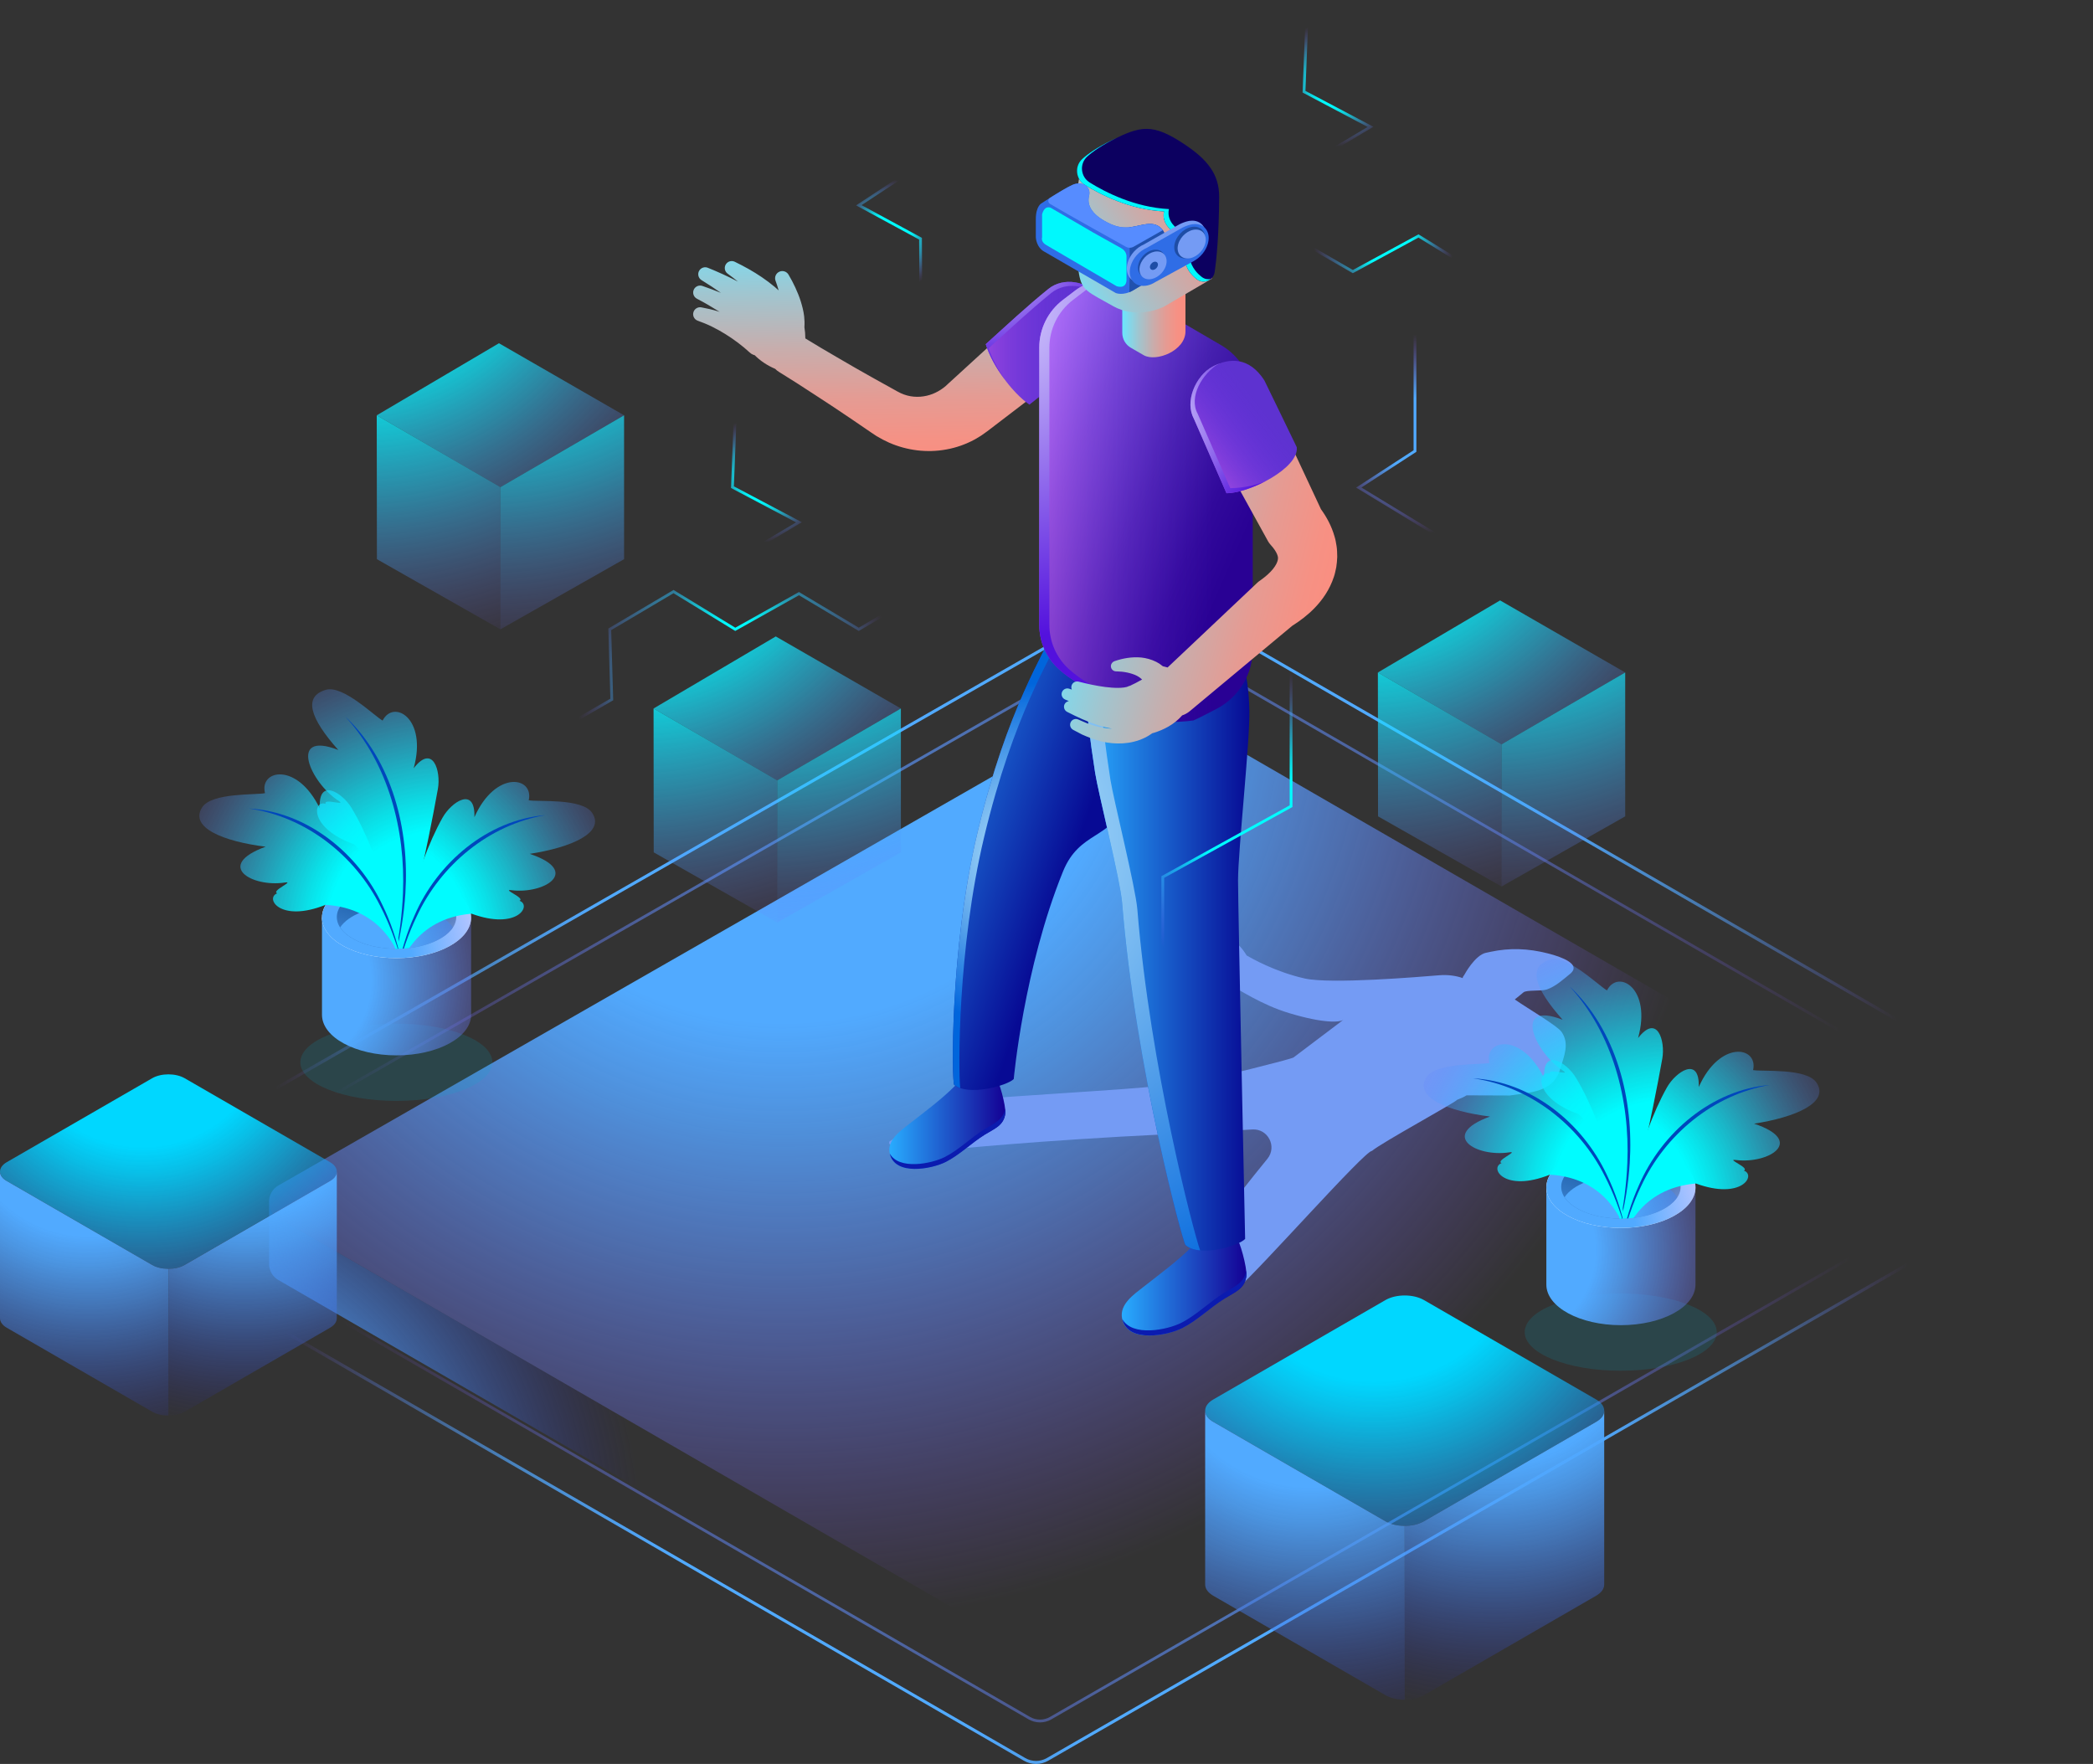 <?xml version="1.0" encoding="utf-8"?>
<!-- Generator: Adobe Illustrator 26.0.3, SVG Export Plug-In . SVG Version: 6.00 Build 0)  -->
<svg version="1.1" id="Layer_1" xmlns="http://www.w3.org/2000/svg" xmlns:xlink="http://www.w3.org/1999/xlink" x="0px" y="0px"
	 viewBox="0 0 746.88 629.45" style="enable-background:new 0 0 746.88 629.45;" xml:space="preserve">
<rect x="0" y="0" width="746.88" height="629.45" fill="#333333" stroke="none"/>
<style type="text/css">
	.st0{fill:none;stroke:url(#SVGID_1_);stroke-miterlimit:10;}
	
		.st1{fill:none;stroke:url(#SVGID_00000119798433512351979130000017838153560375705515_);stroke-width:1.076;stroke-miterlimit:10;}
	.st2{fill:url(#SVGID_00000035508606429401525120000007400476908643491515_);}
	.st3{fill:url(#SVGID_00000053540303597773826840000017620666157516665482_);}
	.st4{fill:#749BF4;}
	.st5{fill:url(#SVGID_00000121251132053790663260000015257929994787545747_);}
	.st6{fill:#0B1BAF;}
	.st7{fill:url(#SVGID_00000019643398484313708990000004588412441855362698_);}
	.st8{fill:url(#SVGID_00000099647683849964085220000003441317408818695554_);}
	.st9{fill:url(#SVGID_00000082365660429246123830000018252130407449058948_);}
	.st10{fill:url(#SVGID_00000083790038187051262750000000212271102104642446_);}
	.st11{fill:url(#SVGID_00000045614190729055648670000011383154830118789279_);}
	.st12{fill:url(#SVGID_00000019679961583977974000000002200777593911221150_);}
	.st13{fill:#5E32D0;}
	.st14{fill:url(#SVGID_00000012474308458007728590000003761953878800341166_);}
	.st15{fill:url(#SVGID_00000128446843652632611500000005228319270792018604_);}
	.st16{fill:url(#SVGID_00000057144438383479480210000016862544062683500940_);}
	.st17{fill:url(#SVGID_00000073688219315810911430000017202523038756609981_);}
	.st18{fill:url(#SVGID_00000046333963612967137340000005183442112064308147_);}
	.st19{fill:url(#SVGID_00000145753404390776592160000010063389344975066043_);}
	.st20{fill:url(#SVGID_00000047047625821230450300000005016898790415212729_);}
	.st21{fill:url(#SVGID_00000013886980987922687010000011685403405738217863_);}
	.st22{fill:url(#SVGID_00000110429541939407076200000009884506465790132390_);}
	.st23{fill:url(#SVGID_00000092419941135900533280000010874256405595565699_);}
	.st24{fill:none;stroke:#000000;stroke-width:0.672;stroke-linecap:round;stroke-linejoin:round;stroke-miterlimit:10;}
	.st25{fill:url(#SVGID_00000139981913110699058530000000181768629904471725_);}
	.st26{fill:#0C0060;}
	.st27{fill:#00F8FD;}
	.st28{fill:#2F6DE6;}
	.st29{fill:#2151AE;}
	.st30{fill:#568CFF;}
	.st31{fill:#1E4DA6;}
	.st32{fill:url(#SVGID_00000142890242617928169210000016286191270636355241_);}
	.st33{fill:url(#SVGID_00000020374842905847958320000013853231463170839445_);}
	.st34{fill:url(#SVGID_00000100378948209458199750000010357340358428781239_);}
	.st35{fill:url(#SVGID_00000137841721932329532650000001439151954659212713_);}
	.st36{fill:url(#SVGID_00000082358438778411233600000007892834745636024996_);}
	.st37{fill:url(#SVGID_00000011729937622514958440000008363181106578234514_);}
	.st38{fill:url(#SVGID_00000163031844052885072460000017566633153062512276_);}
	.st39{fill:url(#SVGID_00000066494835032718552990000005568782043916922801_);}
	.st40{fill:url(#SVGID_00000011005435438794664160000010807922984904354494_);}
	.st41{opacity:0.15;fill:#02B0D2;}
	.st42{fill:url(#SVGID_00000054975679389818742750000014390908088020729239_);}
	.st43{fill:#FFFFFF;}
	.st44{fill:url(#SVGID_00000099653877752055619680000017784708550044050569_);}
	.st45{fill:url(#SVGID_00000048494403193764239660000005723393256990792589_);}
	.st46{fill:url(#SVGID_00000027595307422750786070000004593602375191089825_);}
	.st47{clip-path:url(#SVGID_00000079448012371004434160000010680509221488589232_);}
	.st48{fill:url(#SVGID_00000176017706466136598550000002862101066960368055_);}
	.st49{fill:#0047BC;}
	.st50{fill:url(#SVGID_00000005982753600129796590000001862678233008878723_);}
	.st51{fill:url(#SVGID_00000049194106459544954190000015672309916185689768_);}
	.st52{fill:url(#SVGID_00000096054030832539371550000007663535069867261604_);}
	.st53{fill:url(#SVGID_00000044863024454015614010000014599048701285453240_);}
	.st54{fill:url(#SVGID_00000037692502266988705930000011981470932780613804_);}
	.st55{fill:url(#SVGID_00000021107413221164067000000004660865667386240158_);}
	.st56{clip-path:url(#SVGID_00000060730383687178467190000003109827863750057352_);}
	.st57{fill:url(#SVGID_00000075131416099537651430000017198740407881586085_);}
	.st58{fill:url(#SVGID_00000062876983237151377630000007645211467357872020_);}
	.st59{fill:url(#SVGID_00000058564735772883428760000012305213763399333797_);}
	.st60{fill:url(#XMLID_00000178202996048416152570000003409637114183826049_);}
	.st61{fill:url(#XMLID_00000120531926586189450030000002727870845956576432_);}
	.st62{fill:url(#XMLID_00000183962634420748626120000005855302565057132709_);}
	.st63{fill:url(#XMLID_00000059278556913152196810000007145829451127345580_);}
	.st64{fill:url(#XMLID_00000080927470420576774380000012629373358741597847_);}
	.st65{fill:url(#XMLID_00000070808903729387867760000012035830694399843483_);}
	.st66{fill:none;stroke:url(#SVGID_00000012432625730624955380000010526476590312785285_);stroke-miterlimit:10;}
	.st67{fill:none;stroke:url(#SVGID_00000119076487107178308230000000498011981777869234_);stroke-miterlimit:10;}
	.st68{fill:none;stroke:url(#SVGID_00000073719292216207454790000003454774912573524387_);stroke-miterlimit:10;}
	.st69{fill:none;stroke:url(#SVGID_00000003096809354175831160000016383289643490055561_);stroke-miterlimit:10;}
	.st70{fill:none;stroke:url(#SVGID_00000032648894335216507650000006052890836256451730_);stroke-miterlimit:10;}
	.st71{fill:none;stroke:url(#SVGID_00000137090506959144952310000009680692950170197430_);stroke-miterlimit:10;}
	.st72{fill:none;stroke:url(#SVGID_00000003802780585419973400000015012151968515905667_);stroke-miterlimit:10;}
</style>
<g>
	<g>
		<radialGradient id="SVGID_1_" cx="389.522" cy="420.006" r="272.161" gradientUnits="userSpaceOnUse">
			<stop  offset="0.363" style="stop-color:#51AAFF"/>
			<stop  offset="0.478" style="stop-color:#55A4FF;stop-opacity:0.82"/>
			<stop  offset="0.625" style="stop-color:#6094FF;stop-opacity:0.588"/>
			<stop  offset="0.79" style="stop-color:#717AFF;stop-opacity:0.329"/>
			<stop  offset="0.967" style="stop-color:#8A56FF;stop-opacity:0.052"/>
			<stop  offset="1" style="stop-color:#8F4EFF;stop-opacity:0"/>
		</radialGradient>
		<path class="st0" d="M367.32,613.11L61.76,436.58c-5.07-2.93-5.07-10.25,0-13.17l343.09-196.5c2.35-1.36,5.25-1.36,7.61,0
			l304.82,175.99c5.06,2.92,5.07,10.23,0.02,13.16L374.94,613.1C372.59,614.47,369.68,614.47,367.32,613.11z"/>
		
			<radialGradient id="SVGID_00000029732705747533193500000002767013456203392409_" cx="389.522" cy="420.006" r="292.891" gradientUnits="userSpaceOnUse">
			<stop  offset="0.686" style="stop-color:#51AAFF"/>
			<stop  offset="0.795" style="stop-color:#53A8FF;stop-opacity:0.652"/>
			<stop  offset="0.853" style="stop-color:#58A0FF;stop-opacity:0.468"/>
			<stop  offset="0.899" style="stop-color:#6192FF;stop-opacity:0.322"/>
			<stop  offset="0.938" style="stop-color:#6E7FFF;stop-opacity:0.197"/>
			<stop  offset="0.973" style="stop-color:#7E67FF;stop-opacity:0.085"/>
			<stop  offset="1" style="stop-color:#8F4EFF;stop-opacity:0"/>
		</radialGradient>
		
			<path style="fill:none;stroke:url(#SVGID_00000029732705747533193500000002767013456203392409_);stroke-width:1.076;stroke-miterlimit:10;" d="
			M365.62,627.82L36.8,437.84c-5.46-3.15-5.45-11.03,0-14.18l369.22-211.47c2.53-1.46,5.65-1.46,8.19,0l328.04,189.39
			c5.45,3.15,5.46,11.01,0.02,14.17L373.83,627.81C371.3,629.28,368.17,629.29,365.62,627.82z"/>
		<g>
			
				<radialGradient id="SVGID_00000062899694993021557880000005943495945258713222_" cx="56.846" cy="547.739" r="171.902" gradientUnits="userSpaceOnUse">
				<stop  offset="0.363" style="stop-color:#51AAFF"/>
				<stop  offset="0.45" style="stop-color:#4FA4FC;stop-opacity:0.864"/>
				<stop  offset="0.561" style="stop-color:#4B94F3;stop-opacity:0.69"/>
				<stop  offset="0.685" style="stop-color:#437AE5;stop-opacity:0.494"/>
				<stop  offset="0.82" style="stop-color:#3955D1;stop-opacity:0.283"/>
				<stop  offset="0.96" style="stop-color:#2B27B7;stop-opacity:0.062"/>
				<stop  offset="1" style="stop-color:#2718AF;stop-opacity:0"/>
			</radialGradient>
			<path style="fill:url(#SVGID_00000062899694993021557880000005943495945258713222_);" d="M679.69,426.95l-9.05-5.22
				L376.62,590.95c-2.09,1.21-4.66,1.22-6.75,0.01L99.36,434.68c-2.11-1.22-3.21-3.29-3.34-5.42l0,0v21.27
				c-0.02,0.28-0.02,0.55,0,0.83v0l0,0c0.13,2.13,1.23,4.2,3.34,5.42l270.51,156.28c2.09,1.21,4.67,1.2,6.75-0.01L679.7,438.6
				C684.18,436,684.17,429.53,679.69,426.95z"/>
			
				<radialGradient id="SVGID_00000062177732002661182720000000679742218787857845_" cx="279.218" cy="242.535" r="337.111" gradientUnits="userSpaceOnUse">
				<stop  offset="0.363" style="stop-color:#51AAFF"/>
				<stop  offset="0.478" style="stop-color:#55A4FF;stop-opacity:0.82"/>
				<stop  offset="0.625" style="stop-color:#6094FF;stop-opacity:0.588"/>
				<stop  offset="0.79" style="stop-color:#717AFF;stop-opacity:0.329"/>
				<stop  offset="0.967" style="stop-color:#8A56FF;stop-opacity:0.052"/>
				<stop  offset="1" style="stop-color:#8F4EFF;stop-opacity:0"/>
			</radialGradient>
			<path style="fill:url(#SVGID_00000062177732002661182720000000679742218787857845_);" d="M369.86,590.96L99.36,434.68
				c-4.49-2.59-4.49-9.07,0-11.66L403.1,249.05c2.08-1.2,4.65-1.2,6.73,0l269.86,155.8c4.48,2.59,4.49,9.05,0.02,11.65
				L376.62,590.95C374.53,592.16,371.95,592.17,369.86,590.96z"/>
		</g>
	</g>
	<g>
		<path class="st4" d="M558.26,342.23c-2.25-1.07-5.01-1.79-6.1-2.06c-6.81-1.71-13.33-2-20.24-0.53c-0.54,0.11-1.08,0.23-1.62,0.34
			c-4.01,0.85-7.73,7.84-7.73,7.84c-0.4,0.49-0.62,0.87-0.61,1.21c-2.17-0.81-5.23-1.27-8.31-1.02c-7.28,0.59-38.84,3.24-48.1,1.15
			c-10.69-2.42-18.95-7.23-20.7-8.21c-4.96-8.62-17.85-13.23-26.84-11.68c-4.51,0.78-5.99,6.47-2.4,9.31
			c5.51,4.37,13.25,7.9,22.14,12.28c4.52,2.23,12.22,7.64,22.34,10.68c12.19,3.67,18.01,3.34,19.33,2.34l-17.83,13.47
			c-0.83,0.63-29.3,7.67-32.34,8.14c-20.9,3.2-28.01,2.93-86.57,7.13c-2.08,0.15-3.12,1.64-4.6,2.44c-0.74,0.4-1.47,0.8-2.18,1.19
			c-2.89,1.59-5.54,3.11-7.91,4.5c-1.15,0.67-2.23,1.32-3.24,1.93c-0.54,0.33-1.07,0.65-1.57,0.96c-2.51,1.55-4.49,2.83-5.88,3.78
			c0.02,0.35,0.03,0.44,0.06,0.79c4.16,2.05,8.26,4.12,12.49,5.98c0.05-0.03,0.1-0.06,0.14-0.09c0.02-0.01,0.04-0.03,0.06-0.04
			c0.14-0.1,0.28-0.21,0.42-0.34c1-0.87,2-2.22,2.42-3.13c3.01-0.08,5.54-0.26,6.74-0.47c0,0,30.88-3.17,76.58-5.37
			c8.15-0.39,20.66-1.06,30.65-1.71c5.61-0.37,8.95,6.11,5.41,10.47c-11.8,14.49-29.98,37.32-25.66,41.23
			c1.81,1.63,8.08,8.39,10.87,7.72c1.51-0.36,2.75-1.42,3.92-2.44c8.55-7.43,45.53-49.35,48.2-49.35
			c3.62-3.03,29.59-17.15,30.4-18.23c1.28-0.47,2.42-1,3.36-1.58c0,0,15.34,0.07,15.41,0.06c7.35-1.13,15.57-1.09,18-9.5
			c1.29-4.43,3.43-8.93,0.48-13.19c-1.54-2.23-12.24-8.46-16.7-11.58c0,0,3.09-2.52,3.11-2.54c1.15-0.94,6.4-0.35,8.32-1.02
			c3.15-1.1,5.7-3.45,8.25-5.53C562.96,345.36,560.99,343.53,558.26,342.23z"/>
		<g>
			<g>
				<g>
					<g>
						
							<linearGradient id="SVGID_00000134935437121823907140000004010429250295313823_" gradientUnits="userSpaceOnUse" x1="317.336" y1="401.085" x2="358.747" y2="401.085">
							<stop  offset="0" style="stop-color:#28ACFF"/>
							<stop  offset="1" style="stop-color:#140094"/>
						</linearGradient>
						<path style="fill:url(#SVGID_00000134935437121823907140000004010429250295313823_);" d="M355.48,385.05
							c-4.96,4.04-14.21,1.95-14.58,2.32c-5.05,5.07-10.79,9.25-16.4,13.66c-3.1,2.44-7.92,5.69-7.05,10.37
							c1.56,8.37,14.96,5.8,20.02,3.24c4.97-2.52,9.18-6.8,13.97-9.77c3.41-2.12,6.77-3.22,7.3-7.53
							C359.04,394.73,356.36,384.95,355.48,385.05z"/>
						<g>
							<path class="st6" d="M358.66,395.6c-0.66,4.13-3.97,5.26-7.36,7.37c-4.86,3.02-9.14,7.38-14.19,9.93
								c-4.67,2.36-16.32,4.71-19.6-1.26c1.78,8.07,14.94,5.53,19.95,3c4.97-2.52,9.18-6.8,13.97-9.77c3.41-2.12,6.77-3.22,7.3-7.53
								C358.77,396.92,358.74,396.31,358.66,395.6z"/>
						</g>
					</g>
					
						<linearGradient id="SVGID_00000096037716598959136470000007986663789945160635_" gradientUnits="userSpaceOnUse" x1="306.856" y1="287.71" x2="380.92" y2="312.707">
						<stop  offset="0" style="stop-color:#28ACFF"/>
						<stop  offset="1" style="stop-color:#070A94"/>
					</linearGradient>
					<path style="fill:url(#SVGID_00000096037716598959136470000007986663789945160635_);" d="M376.7,223.28
						c-3.85,9.76-17.27,29.29-27.86,73.67c-10.14,42.47-9.11,89.5-8.37,90.12c5,4.22,18.93,0.36,21.28-2.02
						c0,0,3.56-39.54,17.57-74.05c5.93-14.61,17.15-11.34,22.3-24.59c10.99-28.25,11.86-32.42,10.56-36.05
						C409.43,242.61,389.11,224.56,376.7,223.28z"/>
					
						<radialGradient id="SVGID_00000043431978679648304870000011149480114173088134_" cx="369.432" cy="305.77" r="61.92" gradientUnits="userSpaceOnUse">
						<stop  offset="0" style="stop-color:#C9F2FF"/>
						<stop  offset="1" style="stop-color:#0065DC"/>
					</radialGradient>
					<path style="fill:url(#SVGID_00000043431978679648304870000011149480114173088134_);" d="M351.16,298.8
						c10.59-44.38,24.01-63.91,27.86-73.67c5.75,0.59,13.19,4.79,19.81,9.89c-7.14-5.91-15.69-11.08-22.12-11.74
						c-3.85,9.76-17.27,29.29-27.86,73.67c-10.14,42.47-9.11,89.5-8.37,90.12c0.6,0.51,1.34,0.9,2.17,1.19
						C341.97,382.37,341.66,338.59,351.16,298.8z"/>
				</g>
				<g>
					<g>
						
							<linearGradient id="SVGID_00000183957340915498765080000010376697911630017205_" gradientUnits="userSpaceOnUse" x1="400.288" y1="459.338" x2="444.794" y2="459.338">
							<stop  offset="0" style="stop-color:#28ACFF"/>
							<stop  offset="1" style="stop-color:#140094"/>
						</linearGradient>
						<path style="fill:url(#SVGID_00000183957340915498765080000010376697911630017205_);" d="M441.28,442.1
							c-5.33,4.34-15.28,2.09-15.67,2.49c-5.43,5.45-11.6,9.94-17.63,14.68c-3.33,2.62-8.52,6.12-7.58,11.15
							c1.68,9,16.08,6.23,21.51,3.48c5.34-2.7,9.87-7.31,15.01-10.5c3.67-2.28,7.27-3.46,7.84-8.09
							C445.11,452.51,442.23,441.99,441.28,442.1z"/>
						<g>
							<path class="st6" d="M444.7,453.44c-0.71,4.44-4.27,5.66-7.91,7.92c-5.23,3.25-9.83,7.93-15.25,10.68
								c-5.02,2.54-17.54,5.07-21.06-1.36c1.92,8.67,16.06,5.95,21.44,3.22c5.34-2.7,9.87-7.31,15.01-10.5
								c3.67-2.28,7.27-3.46,7.84-8.09C444.82,454.87,444.79,454.21,444.7,453.44z"/>
						</g>
					</g>
					
						<linearGradient id="SVGID_00000014622344369955453320000013184367751698019205_" gradientUnits="userSpaceOnUse" x1="387.358" y1="332.368" x2="445.866" y2="332.368">
						<stop  offset="0" style="stop-color:#28ACFF"/>
						<stop  offset="1" style="stop-color:#070A94"/>
					</linearGradient>
					<path style="fill:url(#SVGID_00000014622344369955453320000013184367751698019205_);" d="M435.06,218.44
						c-10.99,5.51-46.03,14.55-46.03,14.55c-2.75,5.47-2.1,17.82,1.77,42.89c1.03,6.67,8.95,38.22,9.6,46.21
						c4.79,59.02,21.71,121.36,22.63,122.18c5,4.53,18.94,0.38,21.29-2.17c0,0-2.53-118.71-2.53-128c0-10.35,4.28-49.89,4.05-60.47
						C445.56,239.96,442.37,227.05,435.06,218.44z"/>
					
						<radialGradient id="SVGID_00000006703272951856899330000000897048685563483064_" cx="336.707" cy="298.807" r="188.839" gradientUnits="userSpaceOnUse">
						<stop  offset="0" style="stop-color:#C9F2FF"/>
						<stop  offset="1" style="stop-color:#0065DC"/>
					</radialGradient>
					<path style="fill:url(#SVGID_00000006703272951856899330000000897048685563483064_);" d="M405.86,324.52
						c-0.65-7.99-8.57-39.54-9.6-46.21c-3.87-25.07-4.53-37.42-1.77-42.89c0,0,30.15-7.79,43.29-13.31
						c-0.83-1.29-1.73-2.52-2.7-3.67c-10.99,5.51-46.03,14.55-46.03,14.55c-2.75,5.47-2.1,17.82,1.77,42.89
						c1.03,6.67,8.95,38.22,9.6,46.21c4.79,59.02,21.71,121.36,22.63,122.18c1.27,1.15,3.13,1.74,5.22,1.94
						C426.06,440.22,410.43,380.86,405.86,324.52z"/>
				</g>
			</g>
			<g>
				
					<linearGradient id="SVGID_00000036253894561923109130000008120280963627504785_" gradientUnits="userSpaceOnUse" x1="320.982" y1="81.428" x2="322.371" y2="169.379">
					<stop  offset="0" style="stop-color:#6AE6FF"/>
					<stop  offset="0.02" style="stop-color:#6FE3FB"/>
					<stop  offset="0.259" style="stop-color:#A1C5CF"/>
					<stop  offset="0.484" style="stop-color:#C8ADAC"/>
					<stop  offset="0.689" style="stop-color:#E59B93"/>
					<stop  offset="0.868" style="stop-color:#F69184"/>
					<stop  offset="1" style="stop-color:#FC8D7F"/>
				</linearGradient>
				<path style="fill:url(#SVGID_00000036253894561923109130000008120280963627504785_);" d="M392.55,105.66
					c-4.58-5.31-12.6-5.9-17.91-1.32c-7.59,6.55-15.06,13.25-22.5,19.98l-11.11,10.16l-2.75,2.51c-0.26,0.23-0.52,0.48-0.78,0.73
					l-0.83,0.67c-1.14,0.86-2.41,1.59-3.8,2.15c-2.77,1.1-6.04,1.43-9.15,0.59c-0.79-0.19-1.51-0.5-2.29-0.83l-1.23-0.63l-1.65-0.92
					l-6.61-3.67l-6.58-3.72l-6.53-3.79c-3.85-2.21-7.66-4.49-11.45-6.81c-0.01-1.47-0.13-2.8-0.33-4c0.09-1.35,0.05-2.65-0.09-3.88
					c-0.23-1.92-0.7-3.69-1.23-5.4c-0.54-1.71-1.21-3.32-1.93-4.89c-0.74-1.59-1.5-3.05-2.44-4.62c-0.63-1.04-1.92-1.52-3.1-1.08
					c-1.33,0.5-2.01,1.98-1.51,3.31l0.05,0.12c0.38,1.02,0.74,2.16,1.05,3.3c-0.48-0.44-0.97-0.87-1.45-1.29
					c-1.48-1.24-3.01-2.37-4.56-3.43c-1.55-1.06-3.14-2.02-4.75-2.94c-1.61-0.91-3.25-1.75-4.89-2.55
					c-1.06-0.52-2.37-0.22-3.09,0.77c-0.81,1.11-0.57,2.66,0.54,3.47l0.04,0.03c1.24,0.91,2.46,1.84,3.64,2.8
					c-3.52-1.82-7.11-3.47-10.76-4.93c-1.11-0.45-2.41-0.04-3.05,1.02c-0.71,1.17-0.33,2.7,0.84,3.41l0.02,0.01
					c2.35,1.42,4.63,2.94,6.87,4.51c-2.19-0.88-4.4-1.72-6.63-2.47c-1.14-0.38-2.42,0.11-2.99,1.21c-0.63,1.22-0.16,2.71,1.06,3.35
					l0.02,0.01c2.78,1.45,5.47,3.03,8.12,4.7c-0.2-0.06-0.4-0.14-0.6-0.2c-1.94-0.61-3.96-1.05-5.96-1.42
					c-1.17-0.22-2.36,0.43-2.78,1.59c-0.47,1.29,0.2,2.71,1.48,3.17l0.11,0.04c1.71,0.62,3.39,1.28,5.02,2.1
					c1.63,0.8,3.23,1.69,4.78,2.66c1.55,0.97,3.06,2,4.51,3.1c1.42,1.08,2.92,2.3,4.07,3.39l0.03,0.03c0.17,0.16,0.35,0.3,0.55,0.44
					c0.41,0.27,0.85,0.45,1.29,0.57c1.84,1.85,4.24,3.55,7.28,4.85c0.4,0.4,0.84,0.77,1.34,1.08c4.25,2.63,8.47,5.3,12.64,8.06
					l6.27,4.1l6.23,4.17l6.19,4.22l1.55,1.06l1.98,1.32c1.42,0.86,2.95,1.66,4.51,2.35c6.26,2.74,13.44,3.7,20.41,2.4
					c3.48-0.62,6.9-1.83,10.06-3.54c0.77-0.45,1.55-0.9,2.32-1.39l2.2-1.56l3.02-2.31l11.96-9.14c7.94-6.14,15.85-12.31,23.64-18.63
					c0.09-0.07,0.21-0.18,0.3-0.25C396.54,118.99,397.13,110.97,392.55,105.66z"/>
				<g>
					<path class="st13" d="M392.55,105.66c-4.59-5.3-13.01-6.95-18.46-2.54c-7.9,6.4-14.96,13.04-22.32,19.7
						c2.2,7.38,9.26,17.16,15.57,21.56c0,0,16.39-12.88,24.18-19.2C391.6,125.12,402.55,117.21,392.55,105.66z"/>
				</g>
				<g>
					
						<linearGradient id="SVGID_00000009590110014522819240000013637249719251441805_" gradientUnits="userSpaceOnUse" x1="351.765" y1="122.484" x2="396.758" y2="122.484">
						<stop  offset="0.012" style="stop-color:#FF6CFD;stop-opacity:0.316"/>
						<stop  offset="0.158" style="stop-color:#DC5BFB;stop-opacity:0.259"/>
						<stop  offset="0.364" style="stop-color:#B147FA;stop-opacity:0.177"/>
						<stop  offset="0.551" style="stop-color:#9238F8;stop-opacity:0.104"/>
						<stop  offset="0.708" style="stop-color:#7F2FF7;stop-opacity:0.043"/>
						<stop  offset="0.817" style="stop-color:#782CF7;stop-opacity:0"/>
					</linearGradient>
					<path style="fill:url(#SVGID_00000009590110014522819240000013637249719251441805_);" d="M392.55,105.66
						c-4.59-5.3-13.01-6.95-18.46-2.54c-7.9,6.4-14.96,13.04-22.32,19.7c2.2,7.38,9.26,17.16,15.57,21.56
						c0,0,16.39-12.88,24.18-19.2C391.6,125.12,402.55,117.21,392.55,105.66z"/>
				</g>
				
					<radialGradient id="SVGID_00000026884418183862129890000003090239366357160590_" cx="354.433" cy="87.566" r="46.101" gradientUnits="userSpaceOnUse">
					<stop  offset="0" style="stop-color:#DAD6FF"/>
					<stop  offset="1" style="stop-color:#5311DD"/>
				</radialGradient>
				<path style="fill:url(#SVGID_00000026884418183862129890000003090239366357160590_);" d="M352.81,124.26
					c7.37-6.66,14.43-13.3,22.32-19.7c5.45-4.41,13.87-2.76,18.46,2.54c0.26,0.3,0.49,0.59,0.72,0.88c-0.5-0.75-1.08-1.53-1.76-2.32
					c-4.59-5.3-13.01-6.95-18.46-2.54c-7.9,6.4-14.96,13.04-22.32,19.7c1.18,3.94,3.74,8.55,6.83,12.68
					C355.98,131.77,353.85,127.75,352.81,124.26z"/>
				
					<linearGradient id="SVGID_00000030445199122463287170000011378741086278186891_" gradientUnits="userSpaceOnUse" x1="329.269" y1="146.672" x2="442.216" y2="196.202">
					<stop  offset="0.177" style="stop-color:#9979FF"/>
					<stop  offset="0.187" style="stop-color:#9777FD"/>
					<stop  offset="0.455" style="stop-color:#6844D0"/>
					<stop  offset="0.69" style="stop-color:#4620AF"/>
					<stop  offset="0.879" style="stop-color:#31099B"/>
					<stop  offset="1" style="stop-color:#290194"/>
				</linearGradient>
				<path style="fill:url(#SVGID_00000030445199122463287170000011378741086278186891_);" d="M447.04,142.84
					c0-8.1-4.3-15.59-11.29-19.67c-13.82-8.07-35.42-20.65-35.42-20.65c-5.61-3.24-12.01-2.37-16.53,1.06l-4.56,3.48l0,0
					c-5.28,4.05-8.38,10.33-8.38,16.99v98.95c0,6,2.51,11.74,6.96,15.76c2.22,2,4.67,3.78,7.35,5.27
					c6.7,3.75,12.32,6.81,19.84,11.19c6.8,3.96,20.84,1.87,20.84,1.87c0.94-0.35,4.46-2.12,8.42-4.21
					c7.85-4.15,12.77-12.29,12.77-21.17V142.84z"/>
				
					<linearGradient id="SVGID_00000168097630979833527300000008017795647796678318_" gradientUnits="userSpaceOnUse" x1="370.86" y1="179.067" x2="447.036" y2="179.067">
					<stop  offset="0.012" style="stop-color:#FF6CFD;stop-opacity:0.316"/>
					<stop  offset="0.158" style="stop-color:#DC5BFB;stop-opacity:0.259"/>
					<stop  offset="0.364" style="stop-color:#B147FA;stop-opacity:0.177"/>
					<stop  offset="0.551" style="stop-color:#9238F8;stop-opacity:0.104"/>
					<stop  offset="0.708" style="stop-color:#7F2FF7;stop-opacity:0.043"/>
					<stop  offset="0.817" style="stop-color:#782CF7;stop-opacity:0"/>
				</linearGradient>
				<path style="fill:url(#SVGID_00000168097630979833527300000008017795647796678318_);" d="M447.04,142.84
					c0-8.1-4.3-15.59-11.29-19.67c-13.82-8.07-35.42-20.65-35.42-20.65c-5.61-3.24-12.01-2.37-16.53,1.06l-4.56,3.48l0,0
					c-5.28,4.05-8.38,10.33-8.38,16.99v98.95c0,6,2.51,11.74,6.96,15.76c2.22,2,4.67,3.78,7.35,5.27
					c6.7,3.75,12.32,6.81,19.84,11.19c6.8,3.96,20.84,1.87,20.84,1.87c0.94-0.35,4.46-2.12,8.42-4.21
					c7.85-4.15,12.77-12.29,12.77-21.17V142.84z"/>
				
					<radialGradient id="SVGID_00000046317780054901401120000006786574493063389829_" cx="351.92" cy="109.403" r="119.124" gradientUnits="userSpaceOnUse">
					<stop  offset="0" style="stop-color:#DAD6FF"/>
					<stop  offset="1" style="stop-color:#5311DD"/>
				</radialGradient>
				<path style="fill:url(#SVGID_00000046317780054901401120000006786574493063389829_);" d="M408.62,255.22
					c-7.51-4.37-13.13-7.44-19.84-11.19c-2.67-1.49-5.13-3.27-7.35-5.27c-4.45-4.02-6.96-9.76-6.96-15.76v-98.95
					c0-6.66,3.1-12.93,8.38-16.99l4.56-3.48c2.11-1.6,4.63-2.63,7.29-2.96c-3.94-0.49-7.85,0.65-10.9,2.96l-4.56,3.48
					c-5.28,4.05-8.38,10.33-8.38,16.99v98.95c0,6,2.51,11.74,6.96,15.76c2.22,2,4.67,3.78,7.35,5.27
					c6.7,3.75,12.32,6.81,19.84,11.19c3.8,2.21,9.86,2.53,14.47,2.39C415.63,257.48,411.48,256.88,408.62,255.22z"/>
				<g>
					
						<linearGradient id="SVGID_00000178889430834782231870000004172685058315077527_" gradientUnits="userSpaceOnUse" x1="381.44" y1="188.173" x2="479.343" y2="212.475">
						<stop  offset="0" style="stop-color:#6AE6FF"/>
						<stop  offset="0.02" style="stop-color:#6FE3FB"/>
						<stop  offset="0.259" style="stop-color:#A1C5CF"/>
						<stop  offset="0.484" style="stop-color:#C8ADAC"/>
						<stop  offset="0.689" style="stop-color:#E59B93"/>
						<stop  offset="0.868" style="stop-color:#F69184"/>
						<stop  offset="1" style="stop-color:#FC8D7F"/>
					</linearGradient>
					<path style="fill:url(#SVGID_00000178889430834782231870000004172685058315077527_);" d="M476.97,194.99
						c-0.21-1.17-0.37-2.42-0.73-3.5c-1.09-3.84-2.88-7.05-4.86-9.79l-21.08-45.08c-0.11-0.24-0.25-0.52-0.38-0.75
						c-3.39-6.14-11.12-8.38-17.26-4.99c-6.14,3.39-8.38,11.12-4.99,17.26l24.39,44.21l0.41,0.75c0.27,0.48,0.6,0.94,0.99,1.36
						c1.15,1.25,1.89,2.41,2.23,3.23c0.34,0.84,0.45,1.29,0.29,2.11c-0.15,0.81-0.7,2-1.76,3.29c-1.05,1.29-2.54,2.63-4.27,3.86
						l-0.73,0.52c-0.17,0.12-0.33,0.25-0.48,0.4l-32.09,30.31c-0.55-0.15-1.09-0.29-1.61-0.42c0,0-0.03,0.02-0.04,0.02
						c-0.75-0.63-1.55-1.17-2.39-1.6c-1.79-0.89-3.62-1.36-5.36-1.55c-1.74-0.17-3.39-0.07-4.97,0.16c-1.6,0.25-3.04,0.6-4.62,1.16
						c-0.71,0.25-1.22,0.93-1.24,1.73c-0.02,1.03,0.8,1.87,1.83,1.89l0.2,0c1.19,0.02,2.57,0.16,3.79,0.42
						c1.23,0.26,2.4,0.63,3.4,1.13c0.76,0.39,1.4,0.86,1.92,1.35c-1.46,0.84-2.96,1.63-4.33,2.25c-0.26,0.05-0.52,0.13-0.77,0.26
						c0,0,0,0,0,0c-0.02,0.01-0.03,0.03-0.09,0.04c-0.01,0-0.02,0.01-0.03,0.01c-0.03,0.02-0.07,0.03-0.1,0.05
						c0.03-0.02,0.04-0.02,0.06-0.03c-0.08,0.03-0.16,0.06-0.27,0.09c-0.26,0.07-0.57,0.14-0.9,0.18c-0.65,0.1-1.39,0.13-2.12,0.14
						c-1.49,0.01-3.05-0.12-4.62-0.31c-3.14-0.41-6.32-1.1-9.49-1.91l-0.03-0.01c-1.01-0.25-2.07,0.29-2.44,1.29
						c-0.19,0.52-0.16,1.08,0.05,1.55l-0.85-0.28l-0.09-0.03c-1-0.33-2.11,0.15-2.54,1.14c-0.45,1.05,0.03,2.26,1.08,2.71l1.35,0.58
						c-0.63,0.1-1.21,0.46-1.52,1.07c-0.52,1.01-0.11,2.26,0.9,2.77c1.79,0.91,3.59,1.81,5.45,2.62c1.86,0.81,3.77,1.55,5.74,2.18
						c1.56,0.49,3.16,0.9,4.84,1.2c-1.94-0.03-3.91-0.44-5.87-0.93c-1.03-0.29-2.04-0.67-3.07-1l-3.01-1.3l-0.16-0.07
						c-0.98-0.42-2.13-0.02-2.63,0.94c-0.53,1.01-0.14,2.25,0.87,2.78l3.2,1.68c1.12,0.47,2.23,0.97,3.38,1.4
						c2.33,0.78,4.74,1.47,7.3,1.67c2.54,0.23,5.17,0.11,7.75-0.53c1.29-0.32,2.56-0.76,3.79-1.35c0.62-0.29,1.22-0.62,1.81-1
						c0.3-0.19,0.59-0.38,0.89-0.6c0.03-0.02,0.06-0.04,0.08-0.06c0.22-0.06,0.45-0.12,0.66-0.18c3.24-1.02,7.1-2.82,10.03-6.2
						c0.97-0.32,1.89-0.82,2.72-1.51l36.56-30.46c2.77-1.75,5.52-3.8,8.09-6.47c2.7-2.82,5.25-6.41,6.75-10.95
						c0.4-1.1,0.61-2.33,0.87-3.51c0.19-1.21,0.29-2.45,0.34-3.68C477.16,197.44,477.15,196.18,476.97,194.99z"/>
					
						<linearGradient id="SVGID_00000137838522083603631580000003400142196026736827_" gradientUnits="userSpaceOnUse" x1="369.371" y1="236.813" x2="467.261" y2="261.112">
						<stop  offset="0" style="stop-color:#6AE6FF"/>
						<stop  offset="0.02" style="stop-color:#6FE3FB"/>
						<stop  offset="0.259" style="stop-color:#A1C5CF"/>
						<stop  offset="0.484" style="stop-color:#C8ADAC"/>
						<stop  offset="0.689" style="stop-color:#E59B93"/>
						<stop  offset="0.868" style="stop-color:#F69184"/>
						<stop  offset="1" style="stop-color:#FC8D7F"/>
					</linearGradient>
					<path style="fill:url(#SVGID_00000137838522083603631580000003400142196026736827_);" d="M402.45,244.98
						c0.01-0.01,0.02-0.01-0.01,0c-0.02,0.01-0.01,0-0.14,0.07c0.01,0,0.03-0.01,0.04-0.01C402.37,245.01,402.41,245,402.45,244.98z
						"/>
				</g>
				<g>
					<path class="st13" d="M437.68,176c8.19,0,25.88-8.95,25.07-16.41c0,0-11.42-23.64-11.57-23.86
						c-5.31-8.24-12.38-8.24-18.53-4.85c-6.14,3.39-9.96,12.51-6.57,18.65L437.68,176z"/>
				</g>
				<g>
					
						<linearGradient id="SVGID_00000095304485376363181410000013515390459848189108_" gradientUnits="userSpaceOnUse" x1="428.582" y1="162.132" x2="455.215" y2="141.418">
						<stop  offset="0.012" style="stop-color:#FF6CFD;stop-opacity:0.316"/>
						<stop  offset="0.158" style="stop-color:#DC5BFB;stop-opacity:0.259"/>
						<stop  offset="0.364" style="stop-color:#B147FA;stop-opacity:0.177"/>
						<stop  offset="0.551" style="stop-color:#9238F8;stop-opacity:0.104"/>
						<stop  offset="0.708" style="stop-color:#7F2FF7;stop-opacity:0.043"/>
						<stop  offset="0.817" style="stop-color:#782CF7;stop-opacity:0"/>
					</linearGradient>
					<path style="fill:url(#SVGID_00000095304485376363181410000013515390459848189108_);" d="M437.68,176
						c8.19,0,25.88-8.95,25.07-16.41c0,0-11.42-23.64-11.57-23.86c-5.31-8.24-12.38-8.24-18.53-4.85
						c-6.14,3.39-9.96,12.51-6.57,18.65L437.68,176z"/>
				</g>
				
					<radialGradient id="SVGID_00000167395305298065594210000006253028362649789587_" cx="412.38" cy="148.852" r="44" gradientUnits="userSpaceOnUse">
					<stop  offset="0" style="stop-color:#DAD6FF"/>
					<stop  offset="1" style="stop-color:#5311DD"/>
				</radialGradient>
				<path style="fill:url(#SVGID_00000167395305298065594210000006253028362649789587_);" d="M439.02,174.19l-11.6-26.48
					c-3.34-6.06,1.58-14.45,7.57-17.94c-0.79,0.31-1.58,0.68-2.35,1.1c-6.14,3.39-9.96,12.51-6.57,18.65l11.6,26.48
					c3.59,0,9.02-1.72,13.9-4.29C447.45,173.57,441.99,174.19,439.02,174.19z"/>
			</g>
			<g>
				
					<linearGradient id="SVGID_00000173141217890079984430000010809882146648315287_" gradientUnits="userSpaceOnUse" x1="400.484" y1="111.298" x2="423.033" y2="111.298">
					<stop  offset="0" style="stop-color:#6AE6FF"/>
					<stop  offset="0.02" style="stop-color:#6FE3FB"/>
					<stop  offset="0.259" style="stop-color:#A1C5CF"/>
					<stop  offset="0.484" style="stop-color:#C8ADAC"/>
					<stop  offset="0.689" style="stop-color:#E59B93"/>
					<stop  offset="0.868" style="stop-color:#F69184"/>
					<stop  offset="1" style="stop-color:#FC8D7F"/>
				</linearGradient>
				<path style="fill:url(#SVGID_00000173141217890079984430000010809882146648315287_);" d="M406.06,95.11v6.37l-5.58-3.13v20.43
					c0,2.2,1.17,4.23,3.08,5.33l4.66,2.69c4.45,2.42,14.81-1.65,14.81-8.56v-13.59L406.06,95.11z"/>
				<path class="st24" d="M384.27,61.04"/>
				
					<linearGradient id="SVGID_00000043429661768467954960000011892427211695615147_" gradientUnits="userSpaceOnUse" x1="376.463" y1="99.72" x2="441.038" y2="60.836">
					<stop  offset="0" style="stop-color:#6AE6FF"/>
					<stop  offset="0.02" style="stop-color:#6FE3FB"/>
					<stop  offset="0.259" style="stop-color:#A1C5CF"/>
					<stop  offset="0.484" style="stop-color:#C8ADAC"/>
					<stop  offset="0.689" style="stop-color:#E59B93"/>
					<stop  offset="0.868" style="stop-color:#F69184"/>
					<stop  offset="1" style="stop-color:#FC8D7F"/>
				</linearGradient>
				<path style="fill:url(#SVGID_00000043429661768467954960000011892427211695615147_);" d="M406.21,48.37l-17.46,11.36
					c-1.12,0.64-2.96,1.39-3.43,2.43c-2.97,16.39-1.05,30.13-1.05,30.13c1.18,9.18,1.17,10.38,7.65,14l5.45,3.04
					c7.47,4.08,14.97,1.43,17.41,0.35c0.1-0.04,0.21-0.09,0.31-0.14c0.33-0.15,0.52-0.26,0.52-0.26l16.8-9.82V65.24L406.21,48.37z"
					/>
				<path class="st26" d="M387.12,65.96c5.56,3.46,16.07,8.86,28.28,9.48c0,0-1.69,5.1,5.42,8.46c0,0,2.24-4.03,6.55-1.54
					c4.31,2.49,0.54,8.69-4.61,10.08c0,0,0.06,3.97,4.37,7.25c2.4,1.82,5.87,0.39,6.31-2.59c0.7-4.79,1.52-13.22,1.62-26.75
					c0.06-8.3-4.35-13.48-12.29-18.8c-11.62-7.78-15.78-6.58-26.17-1.45c-5.1,2.52-8.34,4.75-10.38,6.62
					C383.37,59.32,383.85,63.93,387.12,65.96z"/>
				<g>
					<path class="st27" d="M417.15,74.61c-12.21-0.62-22.72-6.03-28.28-9.48c-3.27-2.03-3.75-6.64-0.91-9.24
						c2.05-1.87,5.29-4.1,10.38-6.62c0.33-0.16,0.63-0.31,0.95-0.46c-0.86,0.4-1.75,0.83-2.71,1.3c-5.1,2.52-8.34,4.75-10.38,6.62
						c-2.84,2.6-2.36,7.2,0.91,9.24c5.56,3.46,16.07,8.86,28.28,9.48c0,0-1.69,5.1,5.42,8.46c0,0,0.35-0.62,1.02-1.22
						C415.6,79.34,417.15,74.61,417.15,74.61z"/>
					<path class="st27" d="M425.15,91.39c4.81-1.71,8.1-7.49,3.98-9.87c-2.43-1.4-4.2-0.73-5.28,0.12c0.96-0.2,2.13-0.09,3.53,0.72
						C430.97,84.43,428.92,89.1,425.15,91.39z"/>
					<path class="st27" d="M428.88,98.85c-3.83-2.92-4.31-6.37-4.37-7.11c-0.56,0.29-1.15,0.52-1.76,0.69c0,0,0.06,3.97,4.37,7.25
						c1.56,1.19,3.57,0.98,4.91-0.13C430.99,99.77,429.85,99.59,428.88,98.85z"/>
				</g>
				<g>
					<path class="st28" d="M416.06,93.06V84.7c0,0-0.78-4.55-5.22-4.78c-4.44-0.22-8.22,2.89-14.55,0c-6.33-2.89-8.55-6.44-7.66-10
						s-2.67-5.33-5.78-4c-3.11,1.33-11.07,6.55-11.07,6.55s-2.15,0.9-2.15,5.73v6.49c0,0,0.11,3.67,3.22,5.22l25.32,14.66
						c0,0,2.67,1.11,6.22-1c3.55-2.11,9.66-5.78,9.66-5.78S416.06,96.98,416.06,93.06z"/>
				</g>
				<g>
					<path class="st29" d="M410.84,79.93c-2.59-0.13-4.95,0.87-7.72,1.15c-0.12,0.59-0.31,1.13-0.57,1.62
						c0.33,0.38,0.55,0.88,0.55,1.53c0.01,6.69,0.1,13.37-0.12,20.05c0.45-0.18,0.92-0.4,1.41-0.69c3.55-2.11,9.66-5.78,9.66-5.78
						s2-0.83,2-4.75V84.7C416.06,84.7,415.28,80.15,410.84,79.93z"/>
				</g>
				<g>
					<path class="st30" d="M404.53,88.04c3.16-1.79,10.4-5.9,10.4-5.9c-0.77-1.08-2.04-2.11-4.1-2.22c-4.44-0.22-8.22,2.89-14.55,0
						c-6.33-2.89-8.55-6.44-7.66-10s-2.67-5.33-5.78-4c-1.9,0.81-5.58,3.06-8.17,4.7c-0.79,0.5-0.78,1.65,0.02,2.13
						c7.43,4.44,22.1,12.47,26.99,15.27C402.57,88.54,403.65,88.54,404.53,88.04z"/>
				</g>
				<path class="st4" d="M425.42,78.74c-0.69,0-1.38,0.11-2.07,0.32v0l0,0c-1.08,0.33-2.07,0.71-3.2,1.39l-11.98,6.79l0,0
					c-2.6,1.12-4.91,3.59-5.74,6.46c-1.14,3.93,0.89,7.11,4.54,7.11c1.05,0,2.12-0.27,3.14-0.74l0,0l0.05-0.03
					c0.35-0.17,0.7-0.35,1.03-0.57l13.92-7.61l0-0.01c2.22-1.26,4.11-3.48,4.84-6.01C431.1,81.92,429.07,78.74,425.42,78.74z"/>
				<path class="st28" d="M426.46,79.95c-0.69,0-1.38,0.11-2.07,0.32v0l0,0c-1.08,0.33-2.07,0.71-3.2,1.39l-11.98,6.79l0,0
					c-2.6,1.12-4.91,3.59-5.74,6.46c-1.14,3.93,0.89,7.11,4.54,7.11c1.05,0,2.12-0.27,3.14-0.74l0,0l0.05-0.03
					c0.35-0.17,0.7-0.35,1.03-0.57l13.92-7.61l0-0.01c2.22-1.26,4.11-3.48,4.84-6.01C432.15,83.13,430.11,79.95,426.46,79.95z"/>
				<path class="st27" d="M390.14,83l-15.1-8.81c0,0-2.22-1.26-3.18,2.3v8.22c0,0-0.59,1.63,1.63,2.81l24.95,14.59
					c0,0,3.26,1.26,3.55-2v-8.44c0,0,0.22-2-2-3.18L390.14,83z"/>
				<path class="st31" d="M429.81,86.56c-0.91,3.13-4,5.66-6.91,5.66c-2.91,0-4.53-2.54-3.62-5.66c0.91-3.13,4-5.66,6.91-5.66
					C429.1,80.9,430.72,83.43,429.81,86.56z"/>
				<path class="st31" d="M415.55,94.06c-0.8,2.75-3.52,4.97-6.07,4.97s-3.97-2.23-3.18-4.97c0.8-2.75,3.52-4.97,6.07-4.97
					C414.93,89.08,416.35,91.31,415.55,94.06z"/>
				<path class="st4" d="M416.08,94.69c-0.8,2.75-3.52,4.97-6.07,4.97c-2.55,0-3.97-2.23-3.18-4.97c0.8-2.75,3.52-4.97,6.07-4.97
					S416.88,91.94,416.08,94.69z"/>
				<path class="st31" d="M413.14,94.85c-0.24,0.81-1.04,1.47-1.79,1.47c-0.75,0-1.17-0.66-0.94-1.47c0.24-0.81,1.04-1.47,1.79-1.47
					C412.96,93.38,413.38,94.04,413.14,94.85z"/>
				<path class="st4" d="M430.05,87.07c-0.83,2.85-3.65,5.16-6.29,5.16c-2.65,0-4.12-2.31-3.29-5.16c0.83-2.85,3.65-5.16,6.29-5.16
					S430.88,84.22,430.05,87.07z"/>
			</g>
		</g>
	</g>
	<g>
		<g>
			
				<radialGradient id="SVGID_00000075131528418569049200000007747739190267940742_" cx="122.789" cy="64.037" r="154.457" gradientUnits="userSpaceOnUse">
				<stop  offset="0.363" style="stop-color:#00FCFF"/>
				<stop  offset="0.441" style="stop-color:#05F6FF;stop-opacity:0.878"/>
				<stop  offset="0.541" style="stop-color:#12E6FF;stop-opacity:0.721"/>
				<stop  offset="0.653" style="stop-color:#27CCFF;stop-opacity:0.545"/>
				<stop  offset="0.773" style="stop-color:#46A7FF;stop-opacity:0.356"/>
				<stop  offset="0.9" style="stop-color:#6C79FF;stop-opacity:0.158"/>
				<stop  offset="1" style="stop-color:#8F4EFF;stop-opacity:0"/>
			</radialGradient>
			<polygon style="fill:url(#SVGID_00000075131528418569049200000007747739190267940742_);" points="134.44,148.2 178.57,173.84 
				222.7,148.2 178.05,122.48 			"/>
			
				<radialGradient id="SVGID_00000078741768582288467470000000640316045505312911_" cx="128.613" cy="61.288" r="177.652" gradientUnits="userSpaceOnUse">
				<stop  offset="0.363" style="stop-color:#00FCFF"/>
				<stop  offset="0.441" style="stop-color:#05F6FF;stop-opacity:0.878"/>
				<stop  offset="0.541" style="stop-color:#12E6FF;stop-opacity:0.721"/>
				<stop  offset="0.653" style="stop-color:#27CCFF;stop-opacity:0.545"/>
				<stop  offset="0.773" style="stop-color:#46A7FF;stop-opacity:0.356"/>
				<stop  offset="0.9" style="stop-color:#6C79FF;stop-opacity:0.158"/>
				<stop  offset="1" style="stop-color:#8F4EFF;stop-opacity:0"/>
			</radialGradient>
			<polygon style="fill:url(#SVGID_00000078741768582288467470000000640316045505312911_);" points="178.57,173.84 134.44,148.2 
				134.5,199.54 178.57,224.57 			"/>
			
				<radialGradient id="SVGID_00000071534426830149439890000013477333849796169121_" cx="172.744" cy="61.288" r="177.652" gradientUnits="userSpaceOnUse">
				<stop  offset="0.363" style="stop-color:#00FCFF"/>
				<stop  offset="0.441" style="stop-color:#05F6FF;stop-opacity:0.878"/>
				<stop  offset="0.541" style="stop-color:#12E6FF;stop-opacity:0.721"/>
				<stop  offset="0.653" style="stop-color:#27CCFF;stop-opacity:0.545"/>
				<stop  offset="0.773" style="stop-color:#46A7FF;stop-opacity:0.356"/>
				<stop  offset="0.9" style="stop-color:#6C79FF;stop-opacity:0.158"/>
				<stop  offset="1" style="stop-color:#8F4EFF;stop-opacity:0"/>
			</radialGradient>
			<polygon style="fill:url(#SVGID_00000071534426830149439890000013477333849796169121_);" points="222.7,148.2 178.57,173.84 
				178.57,224.57 222.7,199.54 			"/>
		</g>
		<g>
			
				<radialGradient id="SVGID_00000084504462769363710270000016549758345619835314_" cx="480.045" cy="155.806" r="154.457" gradientUnits="userSpaceOnUse">
				<stop  offset="0.363" style="stop-color:#00FCFF"/>
				<stop  offset="0.441" style="stop-color:#05F6FF;stop-opacity:0.878"/>
				<stop  offset="0.541" style="stop-color:#12E6FF;stop-opacity:0.721"/>
				<stop  offset="0.653" style="stop-color:#27CCFF;stop-opacity:0.545"/>
				<stop  offset="0.773" style="stop-color:#46A7FF;stop-opacity:0.356"/>
				<stop  offset="0.9" style="stop-color:#6C79FF;stop-opacity:0.158"/>
				<stop  offset="1" style="stop-color:#8F4EFF;stop-opacity:0"/>
			</radialGradient>
			<polygon style="fill:url(#SVGID_00000084504462769363710270000016549758345619835314_);" points="491.69,239.97 535.82,265.61 
				579.95,239.97 535.3,214.25 			"/>
			
				<radialGradient id="SVGID_00000169546388801248474610000007673742073219037081_" cx="485.869" cy="153.057" r="177.652" gradientUnits="userSpaceOnUse">
				<stop  offset="0.363" style="stop-color:#00FCFF"/>
				<stop  offset="0.441" style="stop-color:#05F6FF;stop-opacity:0.878"/>
				<stop  offset="0.541" style="stop-color:#12E6FF;stop-opacity:0.721"/>
				<stop  offset="0.653" style="stop-color:#27CCFF;stop-opacity:0.545"/>
				<stop  offset="0.773" style="stop-color:#46A7FF;stop-opacity:0.356"/>
				<stop  offset="0.9" style="stop-color:#6C79FF;stop-opacity:0.158"/>
				<stop  offset="1" style="stop-color:#8F4EFF;stop-opacity:0"/>
			</radialGradient>
			<polygon style="fill:url(#SVGID_00000169546388801248474610000007673742073219037081_);" points="535.82,265.61 491.69,239.97 
				491.75,291.31 535.82,316.34 			"/>
			
				<radialGradient id="SVGID_00000095299467419404164270000004496607226326663091_" cx="530" cy="153.057" r="177.652" gradientUnits="userSpaceOnUse">
				<stop  offset="0.363" style="stop-color:#00FCFF"/>
				<stop  offset="0.441" style="stop-color:#05F6FF;stop-opacity:0.878"/>
				<stop  offset="0.541" style="stop-color:#12E6FF;stop-opacity:0.721"/>
				<stop  offset="0.653" style="stop-color:#27CCFF;stop-opacity:0.545"/>
				<stop  offset="0.773" style="stop-color:#46A7FF;stop-opacity:0.356"/>
				<stop  offset="0.9" style="stop-color:#6C79FF;stop-opacity:0.158"/>
				<stop  offset="1" style="stop-color:#8F4EFF;stop-opacity:0"/>
			</radialGradient>
			<polygon style="fill:url(#SVGID_00000095299467419404164270000004496607226326663091_);" points="579.95,239.97 535.82,265.61 
				535.82,316.34 579.95,291.31 			"/>
		</g>
		<g>
			
				<radialGradient id="SVGID_00000051379435906779479110000000783406555393787022_" cx="221.571" cy="168.662" r="154.457" gradientUnits="userSpaceOnUse">
				<stop  offset="0.363" style="stop-color:#00FCFF"/>
				<stop  offset="0.441" style="stop-color:#05F6FF;stop-opacity:0.878"/>
				<stop  offset="0.541" style="stop-color:#12E6FF;stop-opacity:0.721"/>
				<stop  offset="0.653" style="stop-color:#27CCFF;stop-opacity:0.545"/>
				<stop  offset="0.773" style="stop-color:#46A7FF;stop-opacity:0.356"/>
				<stop  offset="0.9" style="stop-color:#6C79FF;stop-opacity:0.158"/>
				<stop  offset="1" style="stop-color:#8F4EFF;stop-opacity:0"/>
			</radialGradient>
			<polygon style="fill:url(#SVGID_00000051379435906779479110000000783406555393787022_);" points="233.22,252.82 277.35,278.47 
				321.48,252.82 276.83,227.11 			"/>
			
				<radialGradient id="SVGID_00000021082330743703143470000013907377553234524828_" cx="227.395" cy="165.913" r="177.652" gradientUnits="userSpaceOnUse">
				<stop  offset="0.363" style="stop-color:#00FCFF"/>
				<stop  offset="0.441" style="stop-color:#05F6FF;stop-opacity:0.878"/>
				<stop  offset="0.541" style="stop-color:#12E6FF;stop-opacity:0.721"/>
				<stop  offset="0.653" style="stop-color:#27CCFF;stop-opacity:0.545"/>
				<stop  offset="0.773" style="stop-color:#46A7FF;stop-opacity:0.356"/>
				<stop  offset="0.9" style="stop-color:#6C79FF;stop-opacity:0.158"/>
				<stop  offset="1" style="stop-color:#8F4EFF;stop-opacity:0"/>
			</radialGradient>
			<polygon style="fill:url(#SVGID_00000021082330743703143470000013907377553234524828_);" points="277.35,278.47 233.22,252.82 
				233.28,304.16 277.35,329.19 			"/>
			
				<radialGradient id="SVGID_00000094602734490667930890000009025088952733927298_" cx="271.526" cy="165.913" r="177.652" gradientUnits="userSpaceOnUse">
				<stop  offset="0.363" style="stop-color:#00FCFF"/>
				<stop  offset="0.441" style="stop-color:#05F6FF;stop-opacity:0.878"/>
				<stop  offset="0.541" style="stop-color:#12E6FF;stop-opacity:0.721"/>
				<stop  offset="0.653" style="stop-color:#27CCFF;stop-opacity:0.545"/>
				<stop  offset="0.773" style="stop-color:#46A7FF;stop-opacity:0.356"/>
				<stop  offset="0.9" style="stop-color:#6C79FF;stop-opacity:0.158"/>
				<stop  offset="1" style="stop-color:#8F4EFF;stop-opacity:0"/>
			</radialGradient>
			<polygon style="fill:url(#SVGID_00000094602734490667930890000009025088952733927298_);" points="321.48,252.82 277.35,278.47 
				277.35,329.19 321.48,304.16 			"/>
		</g>
	</g>
	<g>
		<g>
			<ellipse class="st41" cx="141.44" cy="379.07" rx="34.26" ry="13.78"/>
			<g>
				<g>
					
						<radialGradient id="SVGID_00000080181634960622945410000005349824201196771250_" cx="100.263" cy="349.826" r="88.716" gradientUnits="userSpaceOnUse">
						<stop  offset="0.363" style="stop-color:#51AAFF"/>
						<stop  offset="0.478" style="stop-color:#55A4FF;stop-opacity:0.82"/>
						<stop  offset="0.625" style="stop-color:#6094FF;stop-opacity:0.588"/>
						<stop  offset="0.79" style="stop-color:#717AFF;stop-opacity:0.329"/>
						<stop  offset="0.967" style="stop-color:#8A56FF;stop-opacity:0.052"/>
						<stop  offset="1" style="stop-color:#8F4EFF;stop-opacity:0"/>
					</radialGradient>
					<path style="fill:url(#SVGID_00000080181634960622945410000005349824201196771250_);" d="M168.12,327.43v34.7
						c0,7.99-11.91,14.47-26.61,14.47c-14.7,0-26.61-6.48-26.61-14.47v-34.7H168.12z"/>
					<path class="st43" d="M114.89,327.43c0,7.99,11.91,14.47,26.61,14.47c14.7,0,26.61-6.48,26.61-14.47
						c0-7.99-11.91-14.47-26.61-14.47C126.81,312.96,114.89,319.44,114.89,327.43z"/>
					
						<radialGradient id="SVGID_00000143608798255407923720000013695585716933279922_" cx="119.013" cy="341.623" r="75.179" gradientUnits="userSpaceOnUse">
						<stop  offset="0.363" style="stop-color:#51AAFF"/>
						<stop  offset="0.478" style="stop-color:#55A4FF;stop-opacity:0.82"/>
						<stop  offset="0.625" style="stop-color:#6094FF;stop-opacity:0.588"/>
						<stop  offset="0.79" style="stop-color:#717AFF;stop-opacity:0.329"/>
						<stop  offset="0.967" style="stop-color:#8A56FF;stop-opacity:0.052"/>
						<stop  offset="1" style="stop-color:#8F4EFF;stop-opacity:0"/>
					</radialGradient>
					<path style="fill:url(#SVGID_00000143608798255407923720000013695585716933279922_);" d="M114.89,327.43
						c0,7.99,11.91,14.47,26.61,14.47c14.7,0,26.61-6.48,26.61-14.47c0-7.99-11.91-14.47-26.61-14.47
						C126.81,312.96,114.89,319.44,114.89,327.43z"/>
					
						<radialGradient id="SVGID_00000146465772644166596420000013080572078400250044_" cx="140.107" cy="276.586" r="73.483" gradientUnits="userSpaceOnUse">
						<stop  offset="0.363" style="stop-color:#00438C"/>
						<stop  offset="0.481" style="stop-color:#003F86;stop-opacity:0.815"/>
						<stop  offset="0.633" style="stop-color:#003376;stop-opacity:0.577"/>
						<stop  offset="0.802" style="stop-color:#001F5C;stop-opacity:0.311"/>
						<stop  offset="0.984" style="stop-color:#000338;stop-opacity:0.026"/>
						<stop  offset="1" style="stop-color:#000034;stop-opacity:0"/>
					</radialGradient>
					<path style="fill:url(#SVGID_00000146465772644166596420000013080572078400250044_);" d="M120.19,327.25
						c0,6.25,9.54,11.32,21.31,11.32c11.77,0,21.31-5.07,21.31-11.32c0-6.25-9.54-11.32-21.31-11.32
						C129.73,315.93,120.19,321,120.19,327.25z"/>
					
						<radialGradient id="SVGID_00000183208007058847963560000002961054193579612856_" cx="119.983" cy="329.961" r="65.305" gradientUnits="userSpaceOnUse">
						<stop  offset="0.363" style="stop-color:#51AAFF"/>
						<stop  offset="0.45" style="stop-color:#4FA4FC;stop-opacity:0.864"/>
						<stop  offset="0.561" style="stop-color:#4B94F3;stop-opacity:0.69"/>
						<stop  offset="0.685" style="stop-color:#437AE5;stop-opacity:0.494"/>
						<stop  offset="0.82" style="stop-color:#3955D1;stop-opacity:0.283"/>
						<stop  offset="0.96" style="stop-color:#2B27B7;stop-opacity:0.062"/>
						<stop  offset="1" style="stop-color:#2718AF;stop-opacity:0"/>
					</radialGradient>
					<path style="fill:url(#SVGID_00000183208007058847963560000002961054193579612856_);" d="M141.5,323.34
						c-9.33,0-17.23,3.18-20.12,7.61c2.89,4.43,10.8,7.61,20.12,7.61c9.32,0,17.23-3.18,20.12-7.61
						C158.74,326.52,150.83,323.34,141.5,323.34z"/>
				</g>
				<g>
					<defs>
						<path id="SVGID_00000145764756683453505770000004720371568761553846_" d="M120.19,327.25c0,6.25,9.54,11.32,21.31,11.32
							c11.77,0,21.31-5.07,21.31-11.32c0-0.47,7.18,11.97,13.78,8.08c14.59-8.61,39.64-36.58,40.48-37.34
							c6.85-6.24-36.27-60.3-79.87-63.52c-43.4-3.21-67.87,54.18-70.1,59.15C66.72,294.47,77.75,335.33,120.19,327.25z"/>
					</defs>
					<clipPath id="SVGID_00000180356130626260249030000009421980001805622427_">
						<use xlink:href="#SVGID_00000145764756683453505770000004720371568761553846_"  style="overflow:visible;"/>
					</clipPath>
					<g style="clip-path:url(#SVGID_00000180356130626260249030000009421980001805622427_);">
						
							<radialGradient id="SVGID_00000183210026934948024940000006480007605517696920_" cx="-358.881" cy="204.112" r="126.756" gradientTransform="matrix(-0.888 -0.459 -0.459 0.888 -65.588 -3.853)" gradientUnits="userSpaceOnUse">
							<stop  offset="0.363" style="stop-color:#00FCFF"/>
							<stop  offset="0.441" style="stop-color:#05F6FF;stop-opacity:0.878"/>
							<stop  offset="0.541" style="stop-color:#12E6FF;stop-opacity:0.721"/>
							<stop  offset="0.653" style="stop-color:#27CCFF;stop-opacity:0.545"/>
							<stop  offset="0.773" style="stop-color:#46A7FF;stop-opacity:0.356"/>
							<stop  offset="0.9" style="stop-color:#6C79FF;stop-opacity:0.158"/>
							<stop  offset="1" style="stop-color:#8F4EFF;stop-opacity:0"/>
						</radialGradient>
						<path style="fill:url(#SVGID_00000183210026934948024940000006480007605517696920_);" d="M140.65,341.9
							c4.77-5.7,11.91-39.76,15.62-60.45c1.11-6.21-1.75-16.19-8.65-7.31c4.96-17.89-7.19-24.71-11.09-17.01
							c-2.87-1.57-14.14-12.76-20.24-10.98c-8.2,2.39-5.65,10.15,4.41,21.46c-18.15-7.02-9.94,11.73,0.12,18.16
							c3.15,2.02-5.68-1.08-4.6,1.09c-4.49-1.63-6.24,8.62,10.25,14.47C141.04,315.7,141.63,338.88,140.65,341.9z"/>
						<g>
							<path class="st49" d="M123.18,255.68c16.92,15.84,22.93,40.52,21.48,63.06c-0.47,7.62-1.74,15.16-3.69,22.51
								c1.54-7.45,2.53-14.99,2.83-22.55C144.73,296.24,138.62,272.52,123.18,255.68L123.18,255.68z"/>
						</g>
					</g>
					<g style="clip-path:url(#SVGID_00000180356130626260249030000009421980001805622427_);">
						
							<radialGradient id="SVGID_00000008114139045102857710000000557798431857853359_" cx="113.166" cy="285.128" r="109.112" gradientTransform="matrix(0.977 0.213 -0.213 0.977 78.445 33.028)" gradientUnits="userSpaceOnUse">
							<stop  offset="0.363" style="stop-color:#00FCFF"/>
							<stop  offset="0.441" style="stop-color:#05F6FF;stop-opacity:0.878"/>
							<stop  offset="0.541" style="stop-color:#12E6FF;stop-opacity:0.721"/>
							<stop  offset="0.653" style="stop-color:#27CCFF;stop-opacity:0.545"/>
							<stop  offset="0.773" style="stop-color:#46A7FF;stop-opacity:0.356"/>
							<stop  offset="0.9" style="stop-color:#6C79FF;stop-opacity:0.158"/>
							<stop  offset="1" style="stop-color:#8F4EFF;stop-opacity:0"/>
						</radialGradient>
						<path style="fill:url(#SVGID_00000008114139045102857710000000557798431857853359_);" d="M141.74,346.9
							c-0.05-7.43,5.89-36.89,16.22-55.19c3.1-5.49,11.67-11.36,11.33-0.11c7.58-16.94,21.3-14.45,19.39-6.03
							c3.21,0.62,19.03-0.82,22.6,4.45c4.8,7.07-7.29,12.36-22.25,14.67c18.46,6.16,5.36,14.43-6.49,12.97
							c-3.71-0.46,5.07,2.79,2.84,3.77c4.5,1.6-0.69,10.62-17.12,4.61C147.84,327.8,142.9,343.95,141.74,346.9z"/>
						<g>
							<path class="st49" d="M194.67,290.87c-20.19,3.43-37.41,17.78-45.97,36.16c-2.94,6.1-5.15,12.55-6.79,19.16
								c1.23-6.7,3.2-13.29,6.02-19.53C156.02,307.94,173.89,292.56,194.67,290.87L194.67,290.87z"/>
						</g>
					</g>
					<g style="clip-path:url(#SVGID_00000180356130626260249030000009421980001805622427_);">
						
							<radialGradient id="SVGID_00000049912577715104737530000013213381870366981530_" cx="-404.723" cy="407.389" r="109.118" gradientTransform="matrix(-0.971 0.241 0.241 0.971 -334.597 33.473)" gradientUnits="userSpaceOnUse">
							<stop  offset="0.363" style="stop-color:#00FCFF"/>
							<stop  offset="0.441" style="stop-color:#05F6FF;stop-opacity:0.878"/>
							<stop  offset="0.541" style="stop-color:#12E6FF;stop-opacity:0.721"/>
							<stop  offset="0.653" style="stop-color:#27CCFF;stop-opacity:0.545"/>
							<stop  offset="0.773" style="stop-color:#46A7FF;stop-opacity:0.356"/>
							<stop  offset="0.9" style="stop-color:#6C79FF;stop-opacity:0.158"/>
							<stop  offset="1" style="stop-color:#8F4EFF;stop-opacity:0"/>
						</radialGradient>
						<path style="fill:url(#SVGID_00000049912577715104737530000013213381870366981530_);" d="M143.23,342.99
							c-0.17-7.43-6.95-36.71-17.79-54.7c-3.25-5.4-11.99-11.02-11.32,0.21c-8.06-16.72-21.7-13.84-19.55-5.47
							c-3.19,0.71-19.04-0.27-22.46,5.09c-4.59,7.2,7.65,12.15,22.67,14.02c-18.28,6.69-4.94,14.58,6.86,12.78
							c3.7-0.56-4.99,2.93-2.73,3.85c-4.45,1.73,0.99,10.59,17.25,4.12C136.58,324.08,141.98,340.07,143.23,342.99z"/>
						<g>
							<path class="st49" d="M88.71,288.5c20.82,1.09,39.11,15.95,47.76,34.45c3,6.15,5.16,12.69,6.58,19.34
								c-1.83-6.56-4.23-12.95-7.34-18.96C126.62,305.2,108.99,291.35,88.71,288.5L88.71,288.5z"/>
						</g>
					</g>
				</g>
			</g>
		</g>
		<g>
			<ellipse class="st41" cx="578.35" cy="475.36" rx="34.26" ry="13.78"/>
			<g>
				<g>
					
						<radialGradient id="SVGID_00000031890884791255655890000012405654668365534389_" cx="537.18" cy="446.11" r="88.716" gradientUnits="userSpaceOnUse">
						<stop  offset="0.363" style="stop-color:#51AAFF"/>
						<stop  offset="0.478" style="stop-color:#55A4FF;stop-opacity:0.82"/>
						<stop  offset="0.625" style="stop-color:#6094FF;stop-opacity:0.588"/>
						<stop  offset="0.79" style="stop-color:#717AFF;stop-opacity:0.329"/>
						<stop  offset="0.967" style="stop-color:#8A56FF;stop-opacity:0.052"/>
						<stop  offset="1" style="stop-color:#8F4EFF;stop-opacity:0"/>
					</radialGradient>
					<path style="fill:url(#SVGID_00000031890884791255655890000012405654668365534389_);" d="M605.03,423.71v34.7
						c0,7.99-11.91,14.47-26.61,14.47c-14.7,0-26.61-6.48-26.61-14.47v-34.7H605.03z"/>
					<path class="st43" d="M551.81,423.71c0,7.99,11.91,14.47,26.61,14.47c14.7,0,26.61-6.48,26.61-14.47
						c0-7.99-11.91-14.47-26.61-14.47C563.72,409.24,551.81,415.72,551.81,423.71z"/>
					
						<radialGradient id="SVGID_00000142148156318418525760000010742776807387892140_" cx="555.93" cy="437.906" r="75.179" gradientUnits="userSpaceOnUse">
						<stop  offset="0.363" style="stop-color:#51AAFF"/>
						<stop  offset="0.478" style="stop-color:#55A4FF;stop-opacity:0.82"/>
						<stop  offset="0.625" style="stop-color:#6094FF;stop-opacity:0.588"/>
						<stop  offset="0.79" style="stop-color:#717AFF;stop-opacity:0.329"/>
						<stop  offset="0.967" style="stop-color:#8A56FF;stop-opacity:0.052"/>
						<stop  offset="1" style="stop-color:#8F4EFF;stop-opacity:0"/>
					</radialGradient>
					<path style="fill:url(#SVGID_00000142148156318418525760000010742776807387892140_);" d="M551.81,423.71
						c0,7.99,11.91,14.47,26.61,14.47c14.7,0,26.61-6.48,26.61-14.47c0-7.99-11.91-14.47-26.61-14.47
						C563.72,409.24,551.81,415.72,551.81,423.71z"/>
					
						<radialGradient id="SVGID_00000119821480807977545820000016672042729071824799_" cx="577.023" cy="372.869" r="73.483" gradientUnits="userSpaceOnUse">
						<stop  offset="0.363" style="stop-color:#00438C"/>
						<stop  offset="0.481" style="stop-color:#003F86;stop-opacity:0.815"/>
						<stop  offset="0.633" style="stop-color:#003376;stop-opacity:0.577"/>
						<stop  offset="0.802" style="stop-color:#001F5C;stop-opacity:0.311"/>
						<stop  offset="0.984" style="stop-color:#000338;stop-opacity:0.026"/>
						<stop  offset="1" style="stop-color:#000034;stop-opacity:0"/>
					</radialGradient>
					<path style="fill:url(#SVGID_00000119821480807977545820000016672042729071824799_);" d="M557.11,423.53
						c0,6.25,9.54,11.32,21.31,11.32c11.77,0,21.31-5.07,21.31-11.32c0-6.25-9.54-11.32-21.31-11.32
						C566.65,412.22,557.11,417.28,557.11,423.53z"/>
					
						<radialGradient id="SVGID_00000177484028270376500730000011989747880232286596_" cx="556.9" cy="426.244" r="65.305" gradientUnits="userSpaceOnUse">
						<stop  offset="0.363" style="stop-color:#51AAFF"/>
						<stop  offset="0.45" style="stop-color:#4FA4FC;stop-opacity:0.864"/>
						<stop  offset="0.561" style="stop-color:#4B94F3;stop-opacity:0.69"/>
						<stop  offset="0.685" style="stop-color:#437AE5;stop-opacity:0.494"/>
						<stop  offset="0.82" style="stop-color:#3955D1;stop-opacity:0.283"/>
						<stop  offset="0.96" style="stop-color:#2B27B7;stop-opacity:0.062"/>
						<stop  offset="1" style="stop-color:#2718AF;stop-opacity:0"/>
					</radialGradient>
					<path style="fill:url(#SVGID_00000177484028270376500730000011989747880232286596_);" d="M578.42,419.62
						c-9.33,0-17.23,3.18-20.12,7.61c2.89,4.43,10.8,7.61,20.12,7.61c9.32,0,17.23-3.18,20.12-7.61
						C595.65,422.81,587.75,419.62,578.42,419.62z"/>
				</g>
				<g>
					<defs>
						<path id="SVGID_00000151525506072136428390000011045700885100253070_" d="M557.11,423.53c0,6.25,9.54,11.32,21.31,11.32
							c11.77,0,21.31-5.07,21.31-11.32c0-0.47,7.18,11.97,13.78,8.08c14.59-8.61,39.64-36.58,40.48-37.34
							c6.85-6.24-36.27-60.3-79.87-63.52c-43.4-3.21-67.87,54.18-70.1,59.15C503.64,390.75,514.66,431.61,557.11,423.53z"/>
					</defs>
					<clipPath id="SVGID_00000036967272337428405490000016486195839470368934_">
						<use xlink:href="#SVGID_00000151525506072136428390000011045700885100253070_"  style="overflow:visible;"/>
					</clipPath>
					<g style="clip-path:url(#SVGID_00000036967272337428405490000016486195839470368934_);">
						
							<radialGradient id="SVGID_00000094594550246310901770000010519501630441199262_" cx="-791.256" cy="89.161" r="126.756" gradientTransform="matrix(-0.888 -0.459 -0.459 0.888 -65.588 -3.853)" gradientUnits="userSpaceOnUse">
							<stop  offset="0.363" style="stop-color:#00FCFF"/>
							<stop  offset="0.441" style="stop-color:#05F6FF;stop-opacity:0.878"/>
							<stop  offset="0.541" style="stop-color:#12E6FF;stop-opacity:0.721"/>
							<stop  offset="0.653" style="stop-color:#27CCFF;stop-opacity:0.545"/>
							<stop  offset="0.773" style="stop-color:#46A7FF;stop-opacity:0.356"/>
							<stop  offset="0.9" style="stop-color:#6C79FF;stop-opacity:0.158"/>
							<stop  offset="1" style="stop-color:#8F4EFF;stop-opacity:0"/>
						</radialGradient>
						<path style="fill:url(#SVGID_00000094594550246310901770000010519501630441199262_);" d="M577.57,438.18
							c4.77-5.7,11.91-39.76,15.62-60.45c1.11-6.21-1.75-16.19-8.65-7.31c4.96-17.89-7.19-24.71-11.09-17.01
							c-2.87-1.57-14.14-12.76-20.24-10.98c-8.2,2.39-5.65,10.15,4.41,21.46c-18.15-7.02-9.94,11.73,0.12,18.16
							c3.15,2.02-5.68-1.08-4.6,1.09c-4.49-1.63-6.24,8.62,10.25,14.47C577.96,411.99,578.55,435.16,577.57,438.18z"/>
						<g>
							<path class="st49" d="M560.09,351.96c16.92,15.84,22.93,40.52,21.48,63.06c-0.47,7.62-1.74,15.16-3.69,22.51
								c1.54-7.45,2.53-14.99,2.83-22.55C581.65,392.52,575.53,368.8,560.09,351.96L560.09,351.96z"/>
						</g>
					</g>
					<g style="clip-path:url(#SVGID_00000036967272337428405490000016486195839470368934_);">
						
							<radialGradient id="SVGID_00000008843715225941250650000003843522512544805567_" cx="560.553" cy="286.187" r="109.112" gradientTransform="matrix(0.977 0.213 -0.213 0.977 78.445 33.028)" gradientUnits="userSpaceOnUse">
							<stop  offset="0.363" style="stop-color:#00FCFF"/>
							<stop  offset="0.441" style="stop-color:#05F6FF;stop-opacity:0.878"/>
							<stop  offset="0.541" style="stop-color:#12E6FF;stop-opacity:0.721"/>
							<stop  offset="0.653" style="stop-color:#27CCFF;stop-opacity:0.545"/>
							<stop  offset="0.773" style="stop-color:#46A7FF;stop-opacity:0.356"/>
							<stop  offset="0.9" style="stop-color:#6C79FF;stop-opacity:0.158"/>
							<stop  offset="1" style="stop-color:#8F4EFF;stop-opacity:0"/>
						</radialGradient>
						<path style="fill:url(#SVGID_00000008843715225941250650000003843522512544805567_);" d="M578.65,443.18
							c-0.05-7.43,5.89-36.89,16.22-55.19c3.1-5.49,11.67-11.36,11.33-0.11c7.58-16.94,21.3-14.45,19.39-6.03
							c3.21,0.62,19.03-0.82,22.6,4.45c4.8,7.07-7.29,12.36-22.25,14.67c18.46,6.16,5.36,14.43-6.49,12.97
							c-3.71-0.46,5.07,2.79,2.84,3.77c4.5,1.6-0.69,10.62-17.13,4.61C584.76,424.09,579.82,440.23,578.65,443.18z"/>
						<g>
							<path class="st49" d="M631.58,387.16c-20.19,3.43-37.41,17.78-45.97,36.16c-2.94,6.1-5.15,12.55-6.79,19.16
								c1.23-6.7,3.2-13.29,6.02-19.53C592.94,404.22,610.81,388.84,631.58,387.16L631.58,387.16z"/>
						</g>
					</g>
					<g style="clip-path:url(#SVGID_00000036967272337428405490000016486195839470368934_);">
						
							<radialGradient id="SVGID_00000070804936063332766510000013620976437213777812_" cx="-805.589" cy="606.042" r="109.118" gradientTransform="matrix(-0.971 0.241 0.241 0.971 -334.597 33.473)" gradientUnits="userSpaceOnUse">
							<stop  offset="0.363" style="stop-color:#00FCFF"/>
							<stop  offset="0.441" style="stop-color:#05F6FF;stop-opacity:0.878"/>
							<stop  offset="0.541" style="stop-color:#12E6FF;stop-opacity:0.721"/>
							<stop  offset="0.653" style="stop-color:#27CCFF;stop-opacity:0.545"/>
							<stop  offset="0.773" style="stop-color:#46A7FF;stop-opacity:0.356"/>
							<stop  offset="0.9" style="stop-color:#6C79FF;stop-opacity:0.158"/>
							<stop  offset="1" style="stop-color:#8F4EFF;stop-opacity:0"/>
						</radialGradient>
						<path style="fill:url(#SVGID_00000070804936063332766510000013620976437213777812_);" d="M580.15,439.27
							c-0.17-7.43-6.95-36.71-17.79-54.7c-3.25-5.4-11.99-11.02-11.32,0.21c-8.06-16.72-21.7-13.84-19.55-5.47
							c-3.19,0.71-19.04-0.27-22.46,5.09c-4.59,7.2,7.65,12.15,22.67,14.02c-18.28,6.69-4.94,14.58,6.86,12.78
							c3.7-0.56-4.99,2.93-2.74,3.85c-4.45,1.73,0.99,10.59,17.25,4.12C573.49,420.36,578.9,436.35,580.15,439.27z"/>
						<g>
							<path class="st49" d="M525.63,384.79c20.82,1.09,39.11,15.95,47.76,34.45c3,6.15,5.16,12.69,6.58,19.34
								c-1.83-6.56-4.23-12.95-7.34-18.96C563.53,401.48,545.91,387.63,525.63,384.79L525.63,384.79z"/>
						</g>
					</g>
				</g>
			</g>
		</g>
		<g>
			
				<radialGradient id="XMLID_00000046320707903523752310000010258190245906778016_" cx="50.849" cy="363.504" r="125.963" gradientUnits="userSpaceOnUse">
				<stop  offset="0.363" style="stop-color:#00D7FF"/>
				<stop  offset="0.442" style="stop-color:#03D1FF;stop-opacity:0.877"/>
				<stop  offset="0.542" style="stop-color:#0AC1FF;stop-opacity:0.719"/>
				<stop  offset="0.655" style="stop-color:#16A7FF;stop-opacity:0.542"/>
				<stop  offset="0.776" style="stop-color:#2782FF;stop-opacity:0.351"/>
				<stop  offset="0.903" style="stop-color:#3D54FF;stop-opacity:0.152"/>
				<stop  offset="1" style="stop-color:#502BFF;stop-opacity:0"/>
			</radialGradient>
			<path id="XMLID_82_" style="fill:url(#XMLID_00000046320707903523752310000010258190245906778016_);" d="M117.79,414.72
				L65.9,384.76c-3.2-1.85-8.4-1.85-11.6,0L2.4,414.72c-3.2,1.85-3.2,4.85,0,6.7l51.89,29.96c3.2,1.85,8.4,1.85,11.6,0l51.89-29.96
				C120.99,419.57,120.99,416.57,117.79,414.72z"/>
			
				<radialGradient id="XMLID_00000139994469495835054230000006843090415652128663_" cx="87.224" cy="390.879" r="118.864" gradientUnits="userSpaceOnUse">
				<stop  offset="0.363" style="stop-color:#51AAFF"/>
				<stop  offset="0.45" style="stop-color:#4FA4FC;stop-opacity:0.864"/>
				<stop  offset="0.561" style="stop-color:#4B94F3;stop-opacity:0.69"/>
				<stop  offset="0.685" style="stop-color:#437AE5;stop-opacity:0.494"/>
				<stop  offset="0.82" style="stop-color:#3955D1;stop-opacity:0.283"/>
				<stop  offset="0.96" style="stop-color:#2B27B7;stop-opacity:0.062"/>
				<stop  offset="1" style="stop-color:#2718AF;stop-opacity:0"/>
			</radialGradient>
			<path id="XMLID_80_" style="fill:url(#XMLID_00000139994469495835054230000006843090415652128663_);" d="M120.19,470.44
				c-0.03,1.38-0.93,2.47-2.4,3.35L65.9,503.75c-1.5,0.87-3.41,1.35-5.8,1.39v-52.37c2.28-0.01,4.21-0.48,5.8-1.38l51.89-29.96
				c1.29-0.74,2.4-1.84,2.4-3.35V470.44z"/>
			
				<radialGradient id="XMLID_00000013885911939152980900000014809951249044034979_" cx="31.724" cy="396.129" r="123.751" gradientUnits="userSpaceOnUse">
				<stop  offset="0.363" style="stop-color:#51AAFF"/>
				<stop  offset="0.45" style="stop-color:#4FA4FC;stop-opacity:0.864"/>
				<stop  offset="0.561" style="stop-color:#4B94F3;stop-opacity:0.69"/>
				<stop  offset="0.685" style="stop-color:#437AE5;stop-opacity:0.494"/>
				<stop  offset="0.82" style="stop-color:#3955D1;stop-opacity:0.283"/>
				<stop  offset="0.96" style="stop-color:#2B27B7;stop-opacity:0.062"/>
				<stop  offset="1" style="stop-color:#2718AF;stop-opacity:0"/>
			</radialGradient>
			<path id="XMLID_72_" style="fill:url(#XMLID_00000013885911939152980900000014809951249044034979_);" d="M0,470.44
				c0.03,1.38,0.93,2.47,2.4,3.35l51.89,29.96c1.5,0.87,3.41,1.35,5.8,1.39v-52.37c-2.28-0.01-4.21-0.48-5.8-1.38L2.4,421.42
				c-1.29-0.74-2.4-1.84-2.4-3.35V470.44z"/>
		</g>
		<g>
			
				<radialGradient id="XMLID_00000060737700771141535230000008356854398415040914_" cx="490.307" cy="438.738" r="149.239" gradientUnits="userSpaceOnUse">
				<stop  offset="0.363" style="stop-color:#00D7FF"/>
				<stop  offset="0.442" style="stop-color:#03D1FF;stop-opacity:0.877"/>
				<stop  offset="0.542" style="stop-color:#0AC1FF;stop-opacity:0.719"/>
				<stop  offset="0.655" style="stop-color:#16A7FF;stop-opacity:0.542"/>
				<stop  offset="0.776" style="stop-color:#2782FF;stop-opacity:0.351"/>
				<stop  offset="0.903" style="stop-color:#3D54FF;stop-opacity:0.152"/>
				<stop  offset="1" style="stop-color:#502BFF;stop-opacity:0"/>
			</radialGradient>
			<path id="XMLID_3_" style="fill:url(#XMLID_00000060737700771141535230000008356854398415040914_);" d="M569.62,499.42
				l-61.48-35.5c-3.8-2.19-9.95-2.19-13.75,0l-61.48,35.5c-3.8,2.19-3.8,5.75,0,7.94l61.48,35.5c3.8,2.19,9.95,2.19,13.75,0
				l61.48-35.5C573.41,505.17,573.41,501.61,569.62,499.42z"/>
			
				<radialGradient id="XMLID_00000132796246921717106720000000908481752753952407_" cx="533.403" cy="471.172" r="140.828" gradientUnits="userSpaceOnUse">
				<stop  offset="0.363" style="stop-color:#51AAFF"/>
				<stop  offset="0.45" style="stop-color:#4FA4FC;stop-opacity:0.864"/>
				<stop  offset="0.561" style="stop-color:#4B94F3;stop-opacity:0.69"/>
				<stop  offset="0.685" style="stop-color:#437AE5;stop-opacity:0.494"/>
				<stop  offset="0.82" style="stop-color:#3955D1;stop-opacity:0.283"/>
				<stop  offset="0.96" style="stop-color:#2B27B7;stop-opacity:0.062"/>
				<stop  offset="1" style="stop-color:#2718AF;stop-opacity:0"/>
			</radialGradient>
			<path id="XMLID_2_" style="fill:url(#XMLID_00000132796246921717106720000000908481752753952407_);" d="M572.46,565.44
				c-0.03,1.64-1.1,2.92-2.85,3.97l-61.48,35.5c-1.77,1.03-4.04,1.6-6.87,1.64v-62.05c2.7-0.02,4.98-0.57,6.87-1.64l61.48-35.5
				c1.53-0.88,2.85-2.18,2.85-3.97V565.44z"/>
			
				<radialGradient id="XMLID_00000114794024182392494740000016786094538322279830_" cx="467.647" cy="477.392" r="146.619" gradientUnits="userSpaceOnUse">
				<stop  offset="0.363" style="stop-color:#51AAFF"/>
				<stop  offset="0.45" style="stop-color:#4FA4FC;stop-opacity:0.864"/>
				<stop  offset="0.561" style="stop-color:#4B94F3;stop-opacity:0.69"/>
				<stop  offset="0.685" style="stop-color:#437AE5;stop-opacity:0.494"/>
				<stop  offset="0.82" style="stop-color:#3955D1;stop-opacity:0.283"/>
				<stop  offset="0.96" style="stop-color:#2B27B7;stop-opacity:0.062"/>
				<stop  offset="1" style="stop-color:#2718AF;stop-opacity:0"/>
			</radialGradient>
			<path id="XMLID_1_" style="fill:url(#XMLID_00000114794024182392494740000016786094538322279830_);" d="M430.06,565.44
				c0.03,1.64,1.1,2.92,2.85,3.97l61.48,35.5c1.77,1.03,4.04,1.6,6.87,1.64v-62.05c-2.7-0.02-4.98-0.57-6.87-1.64l-61.48-35.5
				c-1.53-0.88-2.85-2.18-2.85-3.97V565.44z"/>
		</g>
	</g>
	<g>
		
			<radialGradient id="SVGID_00000104697929548393955570000015127770623049295546_" cx="505.847" cy="154.97" r="35.62" gradientUnits="userSpaceOnUse">
			<stop  offset="0.363" style="stop-color:#51AAFF"/>
			<stop  offset="0.478" style="stop-color:#55A4FF;stop-opacity:0.82"/>
			<stop  offset="0.625" style="stop-color:#6094FF;stop-opacity:0.588"/>
			<stop  offset="0.79" style="stop-color:#717AFF;stop-opacity:0.329"/>
			<stop  offset="0.967" style="stop-color:#8A56FF;stop-opacity:0.052"/>
			<stop  offset="1" style="stop-color:#8F4EFF;stop-opacity:0"/>
		</radialGradient>
		
			<polyline style="fill:none;stroke:url(#SVGID_00000104697929548393955570000015127770623049295546_);stroke-miterlimit:10;" points="
			504.93,109.61 504.93,160.95 484.87,173.98 527.5,199.9 		"/>
		
			<radialGradient id="SVGID_00000025424801390733533320000009824274724898501266_" cx="317.294" cy="83.96" r="19.95" gradientUnits="userSpaceOnUse">
			<stop  offset="0.363" style="stop-color:#00FCFF"/>
			<stop  offset="0.441" style="stop-color:#05F6FF;stop-opacity:0.878"/>
			<stop  offset="0.541" style="stop-color:#12E6FF;stop-opacity:0.721"/>
			<stop  offset="0.653" style="stop-color:#27CCFF;stop-opacity:0.545"/>
			<stop  offset="0.773" style="stop-color:#46A7FF;stop-opacity:0.356"/>
			<stop  offset="0.9" style="stop-color:#6C79FF;stop-opacity:0.158"/>
			<stop  offset="1" style="stop-color:#8F4EFF;stop-opacity:0"/>
		</radialGradient>
		
			<polyline style="fill:none;stroke:url(#SVGID_00000025424801390733533320000009824274724898501266_);stroke-miterlimit:10;" points="
			328.49,58.76 306.46,73.24 328.49,85.18 328.61,109.58 		"/>
		
			<radialGradient id="SVGID_00000132070657139583146590000000170521827440476568_" cx="273.494" cy="170.721" r="22.763" gradientUnits="userSpaceOnUse">
			<stop  offset="0.363" style="stop-color:#00FCFF"/>
			<stop  offset="0.441" style="stop-color:#05F6FF;stop-opacity:0.878"/>
			<stop  offset="0.541" style="stop-color:#12E6FF;stop-opacity:0.721"/>
			<stop  offset="0.653" style="stop-color:#27CCFF;stop-opacity:0.545"/>
			<stop  offset="0.773" style="stop-color:#46A7FF;stop-opacity:0.356"/>
			<stop  offset="0.9" style="stop-color:#6C79FF;stop-opacity:0.158"/>
			<stop  offset="1" style="stop-color:#8F4EFF;stop-opacity:0"/>
		</radialGradient>
		
			<polyline style="fill:none;stroke:url(#SVGID_00000132070657139583146590000000170521827440476568_);stroke-miterlimit:10;" points="
			262.38,199.9 285.11,186.38 261.37,173.84 262.38,147.81 273.24,141.55 		"/>
		
			<radialGradient id="SVGID_00000134938363302636430120000017850162794609652873_" cx="477.458" cy="29.608" r="22.763" gradientUnits="userSpaceOnUse">
			<stop  offset="0.363" style="stop-color:#00FCFF"/>
			<stop  offset="0.441" style="stop-color:#05F6FF;stop-opacity:0.878"/>
			<stop  offset="0.541" style="stop-color:#12E6FF;stop-opacity:0.721"/>
			<stop  offset="0.653" style="stop-color:#27CCFF;stop-opacity:0.545"/>
			<stop  offset="0.773" style="stop-color:#46A7FF;stop-opacity:0.356"/>
			<stop  offset="0.9" style="stop-color:#6C79FF;stop-opacity:0.158"/>
			<stop  offset="1" style="stop-color:#8F4EFF;stop-opacity:0"/>
		</radialGradient>
		
			<polyline style="fill:none;stroke:url(#SVGID_00000134938363302636430120000017850162794609652873_);stroke-miterlimit:10;" points="
			466.35,58.79 489.07,45.27 465.33,32.73 466.35,6.7 477.2,0.43 		"/>
		
			<radialGradient id="SVGID_00000111897578667185091420000015247318905410049155_" cx="448.718" cy="294.041" r="55.32" gradientUnits="userSpaceOnUse">
			<stop  offset="0.363" style="stop-color:#00FCFF"/>
			<stop  offset="0.441" style="stop-color:#05F6FF;stop-opacity:0.878"/>
			<stop  offset="0.541" style="stop-color:#12E6FF;stop-opacity:0.721"/>
			<stop  offset="0.653" style="stop-color:#27CCFF;stop-opacity:0.545"/>
			<stop  offset="0.773" style="stop-color:#46A7FF;stop-opacity:0.356"/>
			<stop  offset="0.9" style="stop-color:#6C79FF;stop-opacity:0.158"/>
			<stop  offset="1" style="stop-color:#8F4EFF;stop-opacity:0"/>
		</radialGradient>
		
			<polyline style="fill:none;stroke:url(#SVGID_00000111897578667185091420000015247318905410049155_);stroke-miterlimit:10;" points="
			482.75,224.15 460.71,236.88 460.71,287.68 414.93,312.96 414.93,364.36 		"/>
		
			<radialGradient id="SVGID_00000168815077750113286840000015180402395525110441_" cx="262.358" cy="243.4" r="57.26" gradientUnits="userSpaceOnUse">
			<stop  offset="0.363" style="stop-color:#00FCFF"/>
			<stop  offset="0.441" style="stop-color:#05F6FF;stop-opacity:0.878"/>
			<stop  offset="0.541" style="stop-color:#12E6FF;stop-opacity:0.721"/>
			<stop  offset="0.653" style="stop-color:#27CCFF;stop-opacity:0.545"/>
			<stop  offset="0.773" style="stop-color:#46A7FF;stop-opacity:0.356"/>
			<stop  offset="0.9" style="stop-color:#6C79FF;stop-opacity:0.158"/>
			<stop  offset="1" style="stop-color:#8F4EFF;stop-opacity:0"/>
		</radialGradient>
		
			<polyline style="fill:none;stroke:url(#SVGID_00000168815077750113286840000015180402395525110441_);stroke-miterlimit:10;" points="
			306.45,198.71 328.61,211.5 306.46,224.57 285.11,211.83 262.38,224.57 240.35,211.1 217.59,224.57 218.31,249.6 196.27,262.32 
			195.62,288.51 		"/>
		
			<radialGradient id="SVGID_00000176015653529800079570000009596627676562868366_" cx="493.893" cy="84.648" r="25.406" gradientUnits="userSpaceOnUse">
			<stop  offset="0.363" style="stop-color:#00FCFF"/>
			<stop  offset="0.441" style="stop-color:#05F6FF;stop-opacity:0.878"/>
			<stop  offset="0.541" style="stop-color:#12E6FF;stop-opacity:0.721"/>
			<stop  offset="0.653" style="stop-color:#27CCFF;stop-opacity:0.545"/>
			<stop  offset="0.773" style="stop-color:#46A7FF;stop-opacity:0.356"/>
			<stop  offset="0.9" style="stop-color:#6C79FF;stop-opacity:0.158"/>
			<stop  offset="1" style="stop-color:#8F4EFF;stop-opacity:0"/>
		</radialGradient>
		
			<polyline style="fill:none;stroke:url(#SVGID_00000176015653529800079570000009596627676562868366_);stroke-miterlimit:10;" points="
			460.71,84.2 482.75,96.92 506.19,84.2 526.82,96.92 526.82,71.48 		"/>
	</g>
</g>
</svg>
